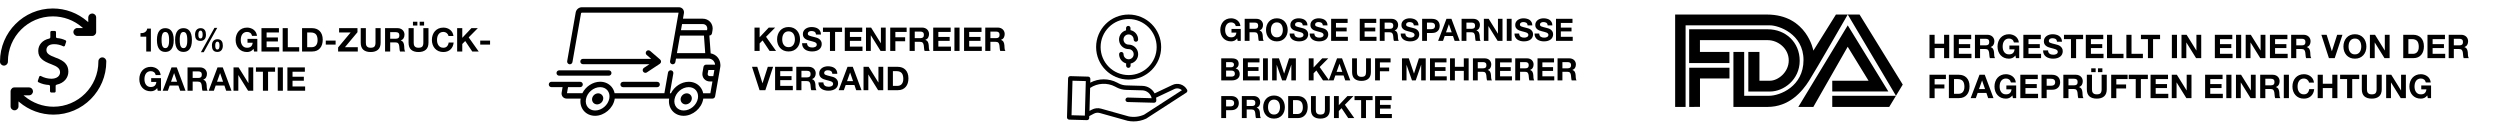 <svg xmlns="http://www.w3.org/2000/svg" fill="none" viewBox="0 0 5504 271" height="271" width="5504">
<path fill="black" d="M110.107 200.75V189.75C110.007 188.35 108.907 187.15 107.507 187.05C99.507 186.65 91.707 184.65 84.608 181.05C83.407 180.45 82.907 179.05 83.308 177.85L86.308 168.95C86.808 167.55 88.308 166.75 89.707 167.25C89.907 167.25 90.007 167.35 90.108 167.45C97.207 171.25 105.107 173.25 113.107 173.35C124.707 173.35 132.207 167.55 132.207 159.25C132.207 150.95 126.307 146.45 113.307 141.55C95.007 134.85 84.207 127.45 84.207 112.15C84.207 98.65 93.308 88.15 108.707 84.85C109.907 84.55 110.807 83.45 110.807 82.25V70.85C110.807 69.35 112.007 68.15 113.507 68.15H120.607C122.107 68.15 123.307 69.35 123.307 70.85V81.15C123.307 82.55 124.407 83.75 125.807 83.85C132.207 84.25 138.407 85.95 144.207 88.75C145.407 89.35 146.007 90.75 145.607 92.05L142.907 100.35C142.407 101.75 140.907 102.55 139.507 102.05C139.307 102.05 139.207 101.95 139.107 101.85C132.907 98.75 126.007 97.25 119.107 97.25C106.307 97.25 102.207 103.95 102.207 110.05C102.207 117.55 107.707 121.45 123.307 127.25C141.907 133.95 150.507 142.75 150.507 157.75C150.507 170.75 141.607 182.85 124.707 186.45C123.507 186.75 122.507 187.75 122.507 189.05V201.05C122.507 202.55 121.307 203.75 119.807 203.75H112.707C111.207 203.45 110.107 202.15 110.107 200.75Z"></path>
<path fill="black" d="M211.708 38.05C211.508 33.25 207.408 29.55 202.608 29.75C198.108 29.95 194.508 33.55 194.308 38.05V48.75L192.408 47.15C171.308 28.75 144.308 18.65 116.308 18.65C52.108 18.65 0.008 71.05 0.008 135.45C-0.192 140.25 3.608 144.25 8.408 144.45C13.107 144.65 17.108 140.95 17.407 136.25V135.35C17.407 80.55 61.807 36.05 116.308 36.05C139.808 36.05 162.608 44.45 180.408 59.75L182.708 61.75H170.608C165.808 61.55 161.808 65.35 161.608 70.15C161.408 74.85 165.108 78.85 169.808 79.15H203.008C207.808 79.15 211.708 75.25 211.708 70.45V38.05Z"></path>
<path fill="black" d="M26.507 194.551L26.307 194.751C26.107 194.951 25.807 195.151 25.607 195.351C25.407 195.551 25.207 195.751 25.007 196.051C24.807 196.251 24.707 196.551 24.507 196.751C24.307 196.951 24.207 197.151 24.107 197.451C24.007 197.751 23.907 197.951 23.807 198.251C23.707 198.451 23.607 198.751 23.607 199.051V199.151C23.507 199.351 23.507 199.651 23.407 199.851C23.307 200.151 23.307 200.451 23.307 200.751V233.651C23.007 238.451 26.707 242.551 31.507 242.851C36.307 243.151 40.407 239.451 40.707 234.651C40.707 234.551 40.707 234.451 40.707 234.451V223.251L42.607 224.851C63.607 242.651 90.207 252.351 117.707 252.351C181.907 252.351 234.007 199.951 234.007 135.551C234.307 130.751 230.607 126.651 225.807 126.351C221.007 126.051 216.907 129.751 216.607 134.551C216.607 134.651 216.607 134.751 216.607 134.751V135.651C216.607 190.451 172.207 234.951 117.707 234.951C94.507 234.951 72.007 226.751 54.107 211.851L51.807 209.851H64.307C69.107 209.651 72.807 205.551 72.607 200.751C72.407 196.251 68.807 192.651 64.307 192.451H31.607C31.307 192.451 30.907 192.451 30.607 192.551H30.407C30.207 192.551 30.107 192.551 29.907 192.651C29.707 192.751 29.407 192.751 29.207 192.851L28.807 192.951C28.607 193.051 28.407 193.051 28.207 193.151C28.007 193.251 27.907 193.351 27.707 193.451L27.507 193.551C27.207 193.651 26.907 193.851 26.707 194.051C26.607 194.151 26.607 194.151 26.507 194.151V194.551Z"></path>
<path fill="black" d="M332.203 113.397H321.979V80.709H309.307V73.005C311.083 73.053 312.787 72.933 314.419 72.645C316.099 72.309 317.587 71.757 318.883 70.989C320.227 70.173 321.355 69.117 322.267 67.821C323.179 66.525 323.779 64.917 324.067 62.997H332.203V113.397ZM355.723 87.981C355.723 89.421 355.771 91.173 355.867 93.237C355.963 95.253 356.251 97.221 356.731 99.141C357.259 101.013 358.075 102.621 359.179 103.965C360.283 105.309 361.867 105.981 363.931 105.981C366.043 105.981 367.651 105.309 368.755 103.965C369.907 102.621 370.723 101.013 371.203 99.141C371.731 97.221 372.043 95.253 372.139 93.237C372.235 91.173 372.283 89.421 372.283 87.981C372.283 87.117 372.259 86.085 372.211 84.885C372.211 83.637 372.115 82.365 371.923 81.069C371.779 79.773 371.539 78.501 371.203 77.253C370.915 75.957 370.459 74.805 369.835 73.797C369.211 72.789 368.419 71.973 367.459 71.349C366.499 70.725 365.323 70.413 363.931 70.413C362.539 70.413 361.363 70.725 360.403 71.349C359.491 71.973 358.723 72.789 358.099 73.797C357.523 74.805 357.067 75.957 356.731 77.253C356.395 78.501 356.155 79.773 356.011 81.069C355.867 82.365 355.771 83.637 355.723 84.885C355.723 86.085 355.723 87.117 355.723 87.981ZM345.499 87.981C345.499 83.085 345.979 78.981 346.939 75.669C347.947 72.309 349.291 69.621 350.971 67.605C352.651 65.589 354.595 64.149 356.803 63.285C359.059 62.421 361.435 61.989 363.931 61.989C366.475 61.989 368.851 62.421 371.059 63.285C373.315 64.149 375.283 65.589 376.963 67.605C378.691 69.621 380.035 72.309 380.995 75.669C382.003 78.981 382.507 83.085 382.507 87.981C382.507 93.021 382.003 97.245 380.995 100.653C380.035 104.013 378.691 106.701 376.963 108.717C375.283 110.733 373.315 112.173 371.059 113.037C368.851 113.901 366.475 114.333 363.931 114.333C361.435 114.333 359.059 113.901 356.803 113.037C354.595 112.173 352.651 110.733 350.971 108.717C349.291 106.701 347.947 104.013 346.939 100.653C345.979 97.245 345.499 93.021 345.499 87.981ZM395.731 87.981C395.731 89.421 395.779 91.173 395.875 93.237C395.971 95.253 396.259 97.221 396.739 99.141C397.267 101.013 398.083 102.621 399.187 103.965C400.291 105.309 401.875 105.981 403.939 105.981C406.051 105.981 407.659 105.309 408.763 103.965C409.915 102.621 410.731 101.013 411.211 99.141C411.739 97.221 412.051 95.253 412.147 93.237C412.243 91.173 412.291 89.421 412.291 87.981C412.291 87.117 412.267 86.085 412.219 84.885C412.219 83.637 412.123 82.365 411.931 81.069C411.787 79.773 411.547 78.501 411.211 77.253C410.923 75.957 410.467 74.805 409.843 73.797C409.219 72.789 408.427 71.973 407.467 71.349C406.507 70.725 405.331 70.413 403.939 70.413C402.547 70.413 401.371 70.725 400.411 71.349C399.499 71.973 398.731 72.789 398.107 73.797C397.531 74.805 397.075 75.957 396.739 77.253C396.403 78.501 396.163 79.773 396.019 81.069C395.875 82.365 395.779 83.637 395.731 84.885C395.731 86.085 395.731 87.117 395.731 87.981ZM385.507 87.981C385.507 83.085 385.987 78.981 386.947 75.669C387.955 72.309 389.299 69.621 390.979 67.605C392.659 65.589 394.603 64.149 396.811 63.285C399.067 62.421 401.443 61.989 403.939 61.989C406.483 61.989 408.859 62.421 411.067 63.285C413.323 64.149 415.291 65.589 416.971 67.605C418.699 69.621 420.043 72.309 421.003 75.669C422.011 78.981 422.515 83.085 422.515 87.981C422.515 93.021 422.011 97.245 421.003 100.653C420.043 104.013 418.699 106.701 416.971 108.717C415.291 110.733 413.323 112.173 411.067 113.037C408.859 113.901 406.483 114.333 403.939 114.333C401.443 114.333 399.067 113.901 396.811 113.037C394.603 112.173 392.659 110.733 390.979 108.717C389.299 106.701 387.955 104.013 386.947 100.653C385.987 97.245 385.507 93.021 385.507 87.981ZM473.899 100.293C473.899 101.061 473.923 101.949 473.971 102.957C474.019 103.965 474.187 104.925 474.475 105.837C474.763 106.701 475.219 107.445 475.843 108.069C476.467 108.693 477.355 109.005 478.507 109.005C479.611 109.005 480.475 108.693 481.099 108.069C481.771 107.445 482.251 106.701 482.539 105.837C482.875 104.925 483.067 103.989 483.115 103.029C483.211 102.021 483.259 101.133 483.259 100.365C483.259 99.645 483.211 98.805 483.115 97.845C483.067 96.837 482.899 95.901 482.611 95.037C482.323 94.125 481.867 93.357 481.243 92.733C480.667 92.061 479.851 91.725 478.795 91.725C477.643 91.725 476.731 92.013 476.059 92.589C475.435 93.165 474.955 93.885 474.619 94.749C474.283 95.613 474.067 96.549 473.971 97.557C473.923 98.565 473.899 99.477 473.899 100.293ZM466.555 100.221C466.555 98.253 466.795 96.429 467.275 94.749C467.755 93.069 468.499 91.605 469.507 90.357C470.515 89.109 471.787 88.125 473.323 87.405C474.859 86.685 476.683 86.325 478.795 86.325C481.051 86.325 482.923 86.709 484.411 87.477C485.899 88.197 487.099 89.205 488.011 90.501C488.971 91.749 489.643 93.237 490.027 94.965C490.411 96.693 490.603 98.541 490.603 100.509C490.603 102.477 490.363 104.301 489.883 105.981C489.403 107.661 488.659 109.125 487.651 110.373C486.691 111.621 485.443 112.605 483.907 113.325C482.371 113.997 480.547 114.333 478.435 114.333C476.227 114.333 474.355 113.973 472.819 113.253C471.331 112.533 470.107 111.549 469.147 110.301C468.235 109.005 467.563 107.493 467.131 105.765C466.747 104.037 466.555 102.189 466.555 100.221ZM472.099 61.413H478.219L448.555 114.909H442.291L472.099 61.413ZM436.747 76.389C436.747 77.157 436.771 78.021 436.819 78.981C436.867 79.941 437.035 80.853 437.323 81.717C437.611 82.533 438.067 83.229 438.691 83.805C439.315 84.381 440.203 84.669 441.355 84.669C442.459 84.669 443.323 84.381 443.947 83.805C444.619 83.229 445.099 82.533 445.387 81.717C445.723 80.853 445.915 79.965 445.963 79.053C446.059 78.093 446.107 77.229 446.107 76.461C446.107 75.741 446.059 74.877 445.963 73.869C445.915 72.813 445.747 71.805 445.459 70.845C445.171 69.885 444.715 69.069 444.091 68.397C443.515 67.725 442.699 67.389 441.643 67.389C440.491 67.389 439.579 67.701 438.907 68.325C438.283 68.949 437.803 69.717 437.467 70.629C437.131 71.541 436.915 72.525 436.819 73.581C436.771 74.637 436.747 75.573 436.747 76.389ZM429.403 76.245C429.403 74.277 429.643 72.429 430.123 70.701C430.603 68.973 431.347 67.461 432.355 66.165C433.363 64.869 434.635 63.861 436.171 63.141C437.707 62.373 439.531 61.989 441.643 61.989C443.899 61.989 445.771 62.373 447.259 63.141C448.747 63.909 449.947 64.965 450.859 66.309C451.819 67.605 452.491 69.141 452.875 70.917C453.259 72.693 453.451 74.565 453.451 76.533C453.451 78.501 453.211 80.325 452.731 82.005C452.251 83.637 451.507 85.053 450.499 86.253C449.539 87.453 448.291 88.389 446.755 89.061C445.219 89.733 443.395 90.069 441.283 90.069C439.075 90.069 437.203 89.733 435.667 89.061C434.179 88.341 432.955 87.381 431.995 86.181C431.083 84.933 430.411 83.469 429.979 81.789C429.595 80.061 429.403 78.213 429.403 76.245ZM558.162 107.565C556.146 110.157 553.914 111.981 551.466 113.037C549.018 114.045 546.546 114.549 544.05 114.549C540.114 114.549 536.562 113.877 533.394 112.533C530.274 111.141 527.634 109.245 525.474 106.845C523.314 104.445 521.658 101.637 520.506 98.421C519.354 95.157 518.778 91.653 518.778 87.909C518.778 84.069 519.354 80.517 520.506 77.253C521.658 73.941 523.314 71.061 525.474 68.613C527.634 66.165 530.274 64.245 533.394 62.853C536.562 61.461 540.114 60.765 544.05 60.765C546.69 60.765 549.234 61.173 551.682 61.989C554.178 62.757 556.41 63.909 558.378 65.445C560.394 66.981 562.05 68.877 563.346 71.133C564.642 73.389 565.434 75.981 565.722 78.909H554.922C554.25 76.029 552.954 73.869 551.034 72.429C549.114 70.989 546.786 70.269 544.05 70.269C541.506 70.269 539.346 70.773 537.57 71.781C535.794 72.741 534.354 74.061 533.25 75.741C532.146 77.373 531.33 79.245 530.802 81.357C530.322 83.469 530.082 85.653 530.082 87.909C530.082 90.069 530.322 92.181 530.802 94.245C531.33 96.261 532.146 98.085 533.25 99.717C534.354 101.349 535.794 102.669 537.57 103.677C539.346 104.637 541.506 105.117 544.05 105.117C547.794 105.117 550.674 104.181 552.69 102.309C554.754 100.389 555.954 97.629 556.29 94.029H544.914V85.605H566.514V113.397H559.314L558.162 107.565ZM575.643 61.989H614.091V71.493H586.947V82.509H611.859V91.293H586.947V103.893H614.667V113.397H575.643V61.989ZM622.33 61.989H633.634V103.893H658.69V113.397H622.33V61.989ZM676.314 103.893H686.394C688.026 103.893 689.61 103.629 691.146 103.101C692.682 102.573 694.05 101.709 695.25 100.509C696.45 99.261 697.41 97.653 698.13 95.685C698.85 93.717 699.21 91.317 699.21 88.485C699.21 85.893 698.946 83.565 698.418 81.501C697.938 79.389 697.122 77.589 695.97 76.101C694.818 74.613 693.282 73.485 691.362 72.717C689.49 71.901 687.162 71.493 684.378 71.493H676.314V103.893ZM665.01 61.989H687.186C690.498 61.989 693.57 62.517 696.402 63.573C699.282 64.629 701.754 66.213 703.818 68.325C705.93 70.437 707.562 73.077 708.714 76.245C709.914 79.413 710.514 83.133 710.514 87.405C710.514 91.149 710.034 94.605 709.074 97.773C708.114 100.941 706.65 103.677 704.682 105.981C702.762 108.285 700.338 110.109 697.41 111.453C694.53 112.749 691.122 113.397 687.186 113.397H665.01V61.989ZM717.225 89.349H738.897V98.133H717.225V89.349ZM744.385 104.469L771.961 71.493H746.545V61.989H787.009V70.917L759.433 103.893H787.729V113.397H744.385V104.469ZM838.017 93.957C838.017 100.917 836.073 106.101 832.185 109.509C828.297 112.869 822.921 114.549 816.057 114.549C809.097 114.549 803.697 112.869 799.857 109.509C796.065 106.149 794.169 100.965 794.169 93.957V61.989H805.473V93.957C805.473 95.349 805.593 96.717 805.833 98.061C806.073 99.405 806.577 100.605 807.345 101.661C808.113 102.669 809.169 103.509 810.513 104.181C811.905 104.805 813.753 105.117 816.057 105.117C820.089 105.117 822.873 104.229 824.409 102.453C825.945 100.629 826.713 97.797 826.713 93.957V61.989H838.017V93.957ZM859.056 85.245H871.44C874.032 85.245 875.976 84.669 877.272 83.517C878.568 82.365 879.216 80.493 879.216 77.901C879.216 75.405 878.568 73.605 877.272 72.501C875.976 71.349 874.032 70.773 871.44 70.773H859.056V85.245ZM847.752 61.989H875.472C877.776 61.989 879.84 62.373 881.664 63.141C883.536 63.861 885.12 64.869 886.416 66.165C887.76 67.461 888.768 68.973 889.44 70.701C890.16 72.381 890.52 74.205 890.52 76.173C890.52 79.197 889.872 81.813 888.576 84.021C887.328 86.229 885.264 87.909 882.384 89.061V89.205C883.776 89.589 884.928 90.189 885.84 91.005C886.752 91.773 887.496 92.709 888.072 93.813C888.648 94.869 889.056 96.045 889.296 97.341C889.584 98.637 889.776 99.933 889.872 101.229C889.92 102.045 889.968 103.005 890.016 104.109C890.064 105.213 890.136 106.341 890.232 107.493C890.376 108.645 890.568 109.749 890.808 110.805C891.096 111.813 891.504 112.677 892.032 113.397H880.728C880.104 111.765 879.72 109.821 879.576 107.565C879.432 105.309 879.216 103.149 878.928 101.085C878.544 98.397 877.728 96.429 876.48 95.181C875.232 93.933 873.192 93.309 870.36 93.309H859.056V113.397H847.752V61.989ZM909.145 47.805H918.865V56.229H909.145V47.805ZM923.977 47.805H933.697V56.229H923.977V47.805ZM943.345 93.957C943.345 100.917 941.401 106.101 937.513 109.509C933.625 112.869 928.249 114.549 921.385 114.549C914.425 114.549 909.025 112.869 905.185 109.509C901.393 106.149 899.497 100.965 899.497 93.957V61.989H910.801V93.957C910.801 95.349 910.921 96.717 911.161 98.061C911.401 99.405 911.905 100.605 912.673 101.661C913.441 102.669 914.497 103.509 915.841 104.181C917.233 104.805 919.081 105.117 921.385 105.117C925.417 105.117 928.201 104.229 929.737 102.453C931.273 100.629 932.041 97.797 932.041 93.957V61.989H943.345V93.957ZM987.352 79.269C987.16 77.973 986.728 76.797 986.056 75.741C985.384 74.637 984.544 73.677 983.536 72.861C982.528 72.045 981.376 71.421 980.08 70.989C978.832 70.509 977.512 70.269 976.12 70.269C973.576 70.269 971.416 70.773 969.64 71.781C967.864 72.741 966.424 74.061 965.32 75.741C964.216 77.373 963.4 79.245 962.872 81.357C962.392 83.469 962.152 85.653 962.152 87.909C962.152 90.069 962.392 92.181 962.872 94.245C963.4 96.261 964.216 98.085 965.32 99.717C966.424 101.349 967.864 102.669 969.64 103.677C971.416 104.637 973.576 105.117 976.12 105.117C979.576 105.117 982.264 104.061 984.184 101.949C986.152 99.837 987.352 97.053 987.784 93.597H998.728C998.44 96.813 997.696 99.717 996.496 102.309C995.296 104.901 993.712 107.109 991.744 108.933C989.776 110.757 987.472 112.149 984.832 113.109C982.192 114.069 979.288 114.549 976.12 114.549C972.184 114.549 968.632 113.877 965.464 112.533C962.344 111.141 959.704 109.245 957.544 106.845C955.384 104.445 953.728 101.637 952.576 98.421C951.424 95.157 950.848 91.653 950.848 87.909C950.848 84.069 951.424 80.517 952.576 77.253C953.728 73.941 955.384 71.061 957.544 68.613C959.704 66.165 962.344 64.245 965.464 62.853C968.632 61.461 972.184 60.765 976.12 60.765C978.952 60.765 981.616 61.173 984.112 61.989C986.656 62.805 988.912 64.005 990.88 65.589C992.896 67.125 994.552 69.045 995.848 71.349C997.144 73.653 997.96 76.293 998.296 79.269H987.352ZM1006.45 61.989H1017.75V83.301L1037.84 61.989H1051.95L1031.86 82.293L1053.9 113.397H1039.71L1024.23 90.285L1017.75 96.837V113.397H1006.45V61.989ZM1057.26 89.349H1078.93V98.133H1057.26V89.349Z"></path>
<path fill="black" d="M346.099 193.965C344.083 196.557 341.851 198.381 339.403 199.437C336.955 200.445 334.483 200.949 331.987 200.949C328.051 200.949 324.499 200.277 321.331 198.933C318.211 197.541 315.571 195.645 313.411 193.245C311.251 190.845 309.595 188.037 308.443 184.821C307.291 181.557 306.715 178.053 306.715 174.309C306.715 170.469 307.291 166.917 308.443 163.653C309.595 160.341 311.251 157.461 313.411 155.013C315.571 152.565 318.211 150.645 321.331 149.253C324.499 147.861 328.051 147.165 331.987 147.165C334.627 147.165 337.171 147.573 339.619 148.389C342.115 149.157 344.347 150.309 346.315 151.845C348.331 153.381 349.987 155.277 351.283 157.533C352.579 159.789 353.371 162.381 353.659 165.309H342.859C342.187 162.429 340.891 160.269 338.971 158.829C337.051 157.389 334.723 156.669 331.987 156.669C329.443 156.669 327.283 157.173 325.507 158.181C323.731 159.141 322.291 160.461 321.187 162.141C320.083 163.773 319.267 165.645 318.739 167.757C318.259 169.869 318.019 172.053 318.019 174.309C318.019 176.469 318.259 178.581 318.739 180.645C319.267 182.661 320.083 184.485 321.187 186.117C322.291 187.749 323.731 189.069 325.507 190.077C327.283 191.037 329.443 191.517 331.987 191.517C335.731 191.517 338.611 190.581 340.627 188.709C342.691 186.789 343.891 184.029 344.227 180.429H332.851V172.005H354.451V199.797H347.251L346.099 193.965ZM376.54 179.925H389.86L383.38 161.061H383.236L376.54 179.925ZM377.62 148.389H389.212L408.436 199.797H396.7L392.812 188.349H373.588L369.556 199.797H358.18L377.62 148.389ZM424.173 171.645H436.557C439.149 171.645 441.093 171.069 442.389 169.917C443.685 168.765 444.333 166.893 444.333 164.301C444.333 161.805 443.685 160.005 442.389 158.901C441.093 157.749 439.149 157.173 436.557 157.173H424.173V171.645ZM412.869 148.389H440.589C442.893 148.389 444.957 148.773 446.781 149.541C448.653 150.261 450.237 151.269 451.533 152.565C452.877 153.861 453.885 155.373 454.557 157.101C455.277 158.781 455.637 160.605 455.637 162.573C455.637 165.597 454.989 168.213 453.693 170.421C452.445 172.629 450.381 174.309 447.501 175.461V175.605C448.893 175.989 450.045 176.589 450.957 177.405C451.869 178.173 452.613 179.109 453.189 180.213C453.765 181.269 454.173 182.445 454.413 183.741C454.701 185.037 454.893 186.333 454.989 187.629C455.037 188.445 455.085 189.405 455.133 190.509C455.181 191.613 455.253 192.741 455.349 193.893C455.493 195.045 455.685 196.149 455.925 197.205C456.213 198.213 456.621 199.077 457.149 199.797H445.845C445.221 198.165 444.837 196.221 444.693 193.965C444.549 191.709 444.333 189.549 444.045 187.485C443.661 184.797 442.845 182.829 441.597 181.581C440.349 180.333 438.309 179.709 435.477 179.709H424.173V199.797H412.869V148.389ZM477.79 179.925H491.11L484.63 161.061H484.486L477.79 179.925ZM478.87 148.389H490.462L509.686 199.797H497.95L494.062 188.349H474.838L470.806 199.797H459.43L478.87 148.389ZM514.119 148.389H525.351L546.807 182.877H546.951V148.389H557.535V199.797H546.231L524.847 165.381H524.703V199.797H514.119V148.389ZM578.863 157.893H563.455V148.389H605.575V157.893H590.167V199.797H578.863V157.893ZM611.502 148.389H622.806V199.797H611.502V148.389ZM632.737 148.389H671.185V157.893H644.041V168.909H668.953V177.693H644.041V190.293H671.761V199.797H632.737V148.389Z"></path>
<path fill="black" d="M1580.01 126.35C1576.11 121.65 1570.61 118.55 1564.61 117.45L1561.71 78.25C1564.61 78.25 1567.01 76.15 1567.51 73.35L1568.61 67.05C1569.91 60.55 1568.21 53.85 1564.01 48.75C1559.81 43.85 1553.61 41.05 1547.11 41.15H1503.61L1505.71 29.15C1506.31 25.85 1505.41 22.45 1503.31 19.85C1501.21 17.35 1498.01 15.95 1494.71 15.95H1280.81C1274.31 16.15 1268.81 20.75 1267.51 27.15L1248.71 134.55C1248.21 137.75 1250.31 140.85 1253.51 141.45C1253.81 141.55 1254.21 141.55 1254.51 141.55C1257.41 141.55 1259.81 139.45 1260.31 136.65L1279.21 29.35C1279.41 28.65 1280.01 28.05 1280.81 27.95H1493.91L1475.21 134.55C1474.61 137.75 1476.81 140.85 1480.01 141.45C1483.21 142.05 1486.31 139.85 1486.91 136.65L1488.31 128.95H1559.11C1563.61 128.75 1568.01 130.65 1571.01 134.05C1572.91 136.45 1574.11 139.35 1574.31 142.35H1554.61C1551.71 142.35 1549.31 144.45 1548.81 147.25L1546.61 159.85C1545.71 164.75 1546.91 169.75 1550.11 173.65C1553.31 177.35 1558.01 179.45 1562.91 179.35H1568.51L1563.91 205.35H1548.11C1547.11 200.15 1544.81 195.35 1541.41 191.25C1535.31 184.05 1526.41 180.05 1516.31 180.05C1500.11 180.05 1484.41 190.65 1477.11 205.35H1474.71L1482.41 161.75C1483.01 158.55 1480.81 155.45 1477.61 154.85C1474.41 154.25 1471.31 156.45 1470.71 159.65L1462.71 205.25H1353.11C1352.11 200.05 1349.81 195.25 1346.41 191.15C1340.31 183.95 1331.41 179.95 1321.31 179.95C1305.11 179.95 1289.41 190.55 1282.11 205.25H1248.21L1250.61 191.85H1277.21C1280.51 191.85 1283.11 189.25 1283.11 185.95C1283.11 182.65 1280.51 180.05 1277.21 180.05H1214.11C1210.81 180.05 1208.21 182.65 1208.21 185.95C1208.21 189.25 1210.81 191.85 1214.11 191.85H1238.61L1236.51 203.85C1235.91 207.15 1236.81 210.55 1238.91 213.15C1241.01 215.65 1244.21 217.05 1247.51 217.05H1278.31C1276.71 227.05 1279.11 236.55 1285.11 243.75C1291.11 250.95 1300.11 254.95 1310.21 254.95C1330.31 254.95 1349.61 238.55 1353.21 218.45C1353.31 217.95 1353.31 217.55 1353.41 217.05H1473.21C1471.61 227.05 1474.01 236.55 1480.01 243.75C1486.01 250.95 1495.01 254.95 1505.11 254.95C1525.21 254.95 1544.51 238.55 1548.11 218.45C1548.21 217.95 1548.21 217.55 1548.31 217.05H1568.61C1571.51 217.05 1573.91 214.95 1574.41 212.15L1585.51 149.05C1587.21 141.05 1585.21 132.75 1580.01 126.35ZM1490.31 117.05L1497.11 78.35H1549.81L1552.61 117.05H1490.31ZM1556.91 65.05L1556.61 66.45H1499.21L1501.61 53.05H1547.11C1550.11 52.95 1552.91 54.15 1554.91 56.35C1556.81 58.85 1557.61 62.05 1556.91 65.05ZM1341.51 216.55C1338.91 231.25 1324.91 243.25 1310.21 243.25C1303.61 243.25 1298.01 240.75 1294.21 236.25C1290.41 231.75 1288.81 225.35 1290.01 218.55C1292.61 203.85 1306.61 191.85 1321.31 191.85C1327.91 191.85 1333.51 194.35 1337.31 198.85C1341.21 203.55 1342.71 209.85 1341.51 216.55ZM1536.51 216.55C1533.91 231.25 1519.91 243.25 1505.21 243.25C1498.61 243.25 1493.01 240.75 1489.21 236.25C1485.41 231.75 1483.81 225.35 1485.01 218.55C1487.61 203.85 1501.61 191.85 1516.31 191.85C1522.91 191.85 1528.51 194.35 1532.31 198.85C1536.21 203.55 1537.61 209.85 1536.51 216.55ZM1570.41 167.55H1562.71C1561.31 167.65 1559.91 167.05 1559.01 166.05C1558.11 164.85 1557.71 163.35 1558.11 161.85L1559.51 154.15H1572.71L1570.41 167.55Z"></path>
<path fill="black" d="M1325.51 209.35C1323.41 206.85 1320.21 205.45 1316.91 205.45C1310.41 205.65 1304.91 210.25 1303.61 216.65C1303.01 219.95 1303.91 223.35 1306.01 225.95C1308.11 228.45 1311.31 229.85 1314.61 229.85C1321.11 229.65 1326.61 225.05 1327.91 218.65C1328.61 215.35 1327.71 211.95 1325.51 209.35Z"></path>
<path fill="black" d="M1520.51 209.35C1518.41 206.85 1515.21 205.45 1511.91 205.45C1505.41 205.65 1499.91 210.25 1498.61 216.65C1498.01 219.95 1498.91 223.35 1501.01 225.95C1503.11 228.45 1506.31 229.85 1509.61 229.85C1516.11 229.65 1521.61 225.05 1522.91 218.65C1523.61 215.35 1522.71 211.95 1520.51 209.35Z"></path>
<path fill="black" d="M1446.81 180.15H1371.81C1368.51 180.15 1365.91 182.75 1365.91 186.05C1365.91 189.35 1368.51 191.95 1371.81 191.95H1446.81C1450.01 191.95 1452.71 189.35 1452.71 186.15V186.05C1452.81 182.85 1450.21 180.25 1447.01 180.15C1447.01 180.15 1446.91 180.15 1446.81 180.15Z"></path>
<path fill="black" d="M1340.31 154.85H1231.11C1227.81 154.85 1225.21 157.45 1225.21 160.75C1225.21 164.05 1227.81 166.65 1231.11 166.65H1340.31C1343.51 166.65 1346.21 164.05 1346.21 160.85V160.75C1346.21 157.55 1343.61 154.85 1340.31 154.85Z"></path>
<path fill="black" d="M1453.31 131.05L1431.41 112.15C1428.91 110.05 1425.21 110.25 1423.11 112.75C1421.01 115.25 1421.21 118.95 1423.71 121.05L1433.61 129.55H1283.51C1280.21 129.55 1277.61 132.15 1277.61 135.45C1277.61 138.75 1280.21 141.35 1283.51 141.35H1429.81L1417.61 149.45C1414.91 151.25 1414.11 154.95 1415.91 157.65C1417.01 159.25 1418.81 160.25 1420.81 160.35C1422.01 160.35 1423.11 160.05 1424.11 159.35L1452.71 140.45C1454.21 139.45 1455.21 137.75 1455.31 135.85C1455.51 134.05 1454.71 132.25 1453.31 131.05Z"></path>
<path fill="black" d="M1661.09 60.728H1672.4V82.04L1692.49 60.728H1706.6L1686.51 81.032L1708.54 112.136H1694.36L1678.88 89.024L1672.4 95.576V112.136H1661.09V60.728ZM1722.13 86.648C1722.13 88.808 1722.37 90.92 1722.85 92.984C1723.37 95 1724.19 96.824 1725.29 98.456C1726.4 100.088 1727.84 101.408 1729.61 102.416C1731.39 103.376 1733.55 103.856 1736.09 103.856C1738.64 103.856 1740.8 103.376 1742.57 102.416C1744.35 101.408 1745.79 100.088 1746.89 98.456C1748 96.824 1748.79 95 1749.27 92.984C1749.8 90.92 1750.06 88.808 1750.06 86.648C1750.06 84.392 1749.8 82.208 1749.27 80.096C1748.79 77.984 1748 76.112 1746.89 74.48C1745.79 72.8 1744.35 71.48 1742.57 70.52C1740.8 69.512 1738.64 69.008 1736.09 69.008C1733.55 69.008 1731.39 69.512 1729.61 70.52C1727.84 71.48 1726.4 72.8 1725.29 74.48C1724.19 76.112 1723.37 77.984 1722.85 80.096C1722.37 82.208 1722.13 84.392 1722.13 86.648ZM1710.82 86.648C1710.82 82.808 1711.4 79.256 1712.55 75.992C1713.7 72.68 1715.36 69.8 1717.52 67.352C1719.68 64.904 1722.32 62.984 1725.44 61.592C1728.61 60.2 1732.16 59.504 1736.09 59.504C1740.08 59.504 1743.63 60.2 1746.75 61.592C1749.87 62.984 1752.51 64.904 1754.67 67.352C1756.83 69.8 1758.49 72.68 1759.64 75.992C1760.79 79.256 1761.37 82.808 1761.37 86.648C1761.37 90.392 1760.79 93.896 1759.64 97.16C1758.49 100.376 1756.83 103.184 1754.67 105.584C1752.51 107.984 1749.87 109.88 1746.75 111.272C1743.63 112.616 1740.08 113.288 1736.09 113.288C1732.16 113.288 1728.61 112.616 1725.44 111.272C1722.32 109.88 1719.68 107.984 1717.52 105.584C1715.36 103.184 1713.7 100.376 1712.55 97.16C1711.4 93.896 1710.82 90.392 1710.82 86.648ZM1776.8 95.072C1776.8 96.8 1777.11 98.264 1777.73 99.464C1778.36 100.664 1779.17 101.648 1780.18 102.416C1781.24 103.136 1782.46 103.688 1783.85 104.072C1785.25 104.408 1786.69 104.576 1788.17 104.576C1789.18 104.576 1790.26 104.504 1791.41 104.36C1792.57 104.168 1793.65 103.832 1794.65 103.352C1795.66 102.872 1796.5 102.224 1797.17 101.408C1797.85 100.544 1798.18 99.464 1798.18 98.168C1798.18 96.776 1797.73 95.648 1796.81 94.784C1795.95 93.92 1794.8 93.2 1793.36 92.624C1791.92 92.048 1790.29 91.544 1788.46 91.112C1786.64 90.68 1784.79 90.2 1782.92 89.672C1781 89.192 1779.13 88.616 1777.3 87.944C1775.48 87.224 1773.85 86.312 1772.41 85.208C1770.97 84.104 1769.79 82.736 1768.88 81.104C1768.01 79.424 1767.58 77.408 1767.58 75.056C1767.58 72.416 1768.13 70.136 1769.24 68.216C1770.39 66.248 1771.88 64.616 1773.7 63.32C1775.53 62.024 1777.59 61.064 1779.89 60.44C1782.2 59.816 1784.5 59.504 1786.81 59.504C1789.49 59.504 1792.06 59.816 1794.51 60.44C1797.01 61.016 1799.21 61.976 1801.13 63.32C1803.05 64.664 1804.57 66.392 1805.67 68.504C1806.82 70.568 1807.4 73.088 1807.4 76.064H1796.45C1796.36 74.528 1796.02 73.256 1795.45 72.248C1794.92 71.24 1794.2 70.448 1793.29 69.872C1792.37 69.296 1791.32 68.888 1790.12 68.648C1788.97 68.408 1787.69 68.288 1786.3 68.288C1785.39 68.288 1784.48 68.384 1783.57 68.576C1782.65 68.768 1781.81 69.104 1781.05 69.584C1780.33 70.064 1779.73 70.664 1779.25 71.384C1778.77 72.104 1778.53 73.016 1778.53 74.12C1778.53 75.128 1778.72 75.944 1779.1 76.568C1779.49 77.192 1780.23 77.768 1781.33 78.296C1782.49 78.824 1784.05 79.352 1786.01 79.88C1788.03 80.408 1790.65 81.08 1793.86 81.896C1794.82 82.088 1796.14 82.448 1797.82 82.976C1799.55 83.456 1801.25 84.248 1802.93 85.352C1804.61 86.456 1806.05 87.944 1807.25 89.816C1808.5 91.64 1809.13 93.992 1809.13 96.872C1809.13 99.224 1808.67 101.408 1807.76 103.424C1806.85 105.44 1805.48 107.192 1803.65 108.68C1801.88 110.12 1799.65 111.248 1796.96 112.064C1794.32 112.88 1791.25 113.288 1787.74 113.288C1784.91 113.288 1782.15 112.928 1779.46 112.208C1776.82 111.536 1774.47 110.456 1772.41 108.968C1770.39 107.48 1768.78 105.584 1767.58 103.28C1766.38 100.976 1765.81 98.24 1765.85 95.072H1776.8ZM1827.23 70.232H1811.82V60.728H1853.94V70.232H1838.53V112.136H1827.23V70.232ZM1859.87 60.728H1898.32V70.232H1871.17V81.248H1896.08V90.032H1871.17V102.632H1898.89V112.136H1859.87V60.728ZM1906.55 60.728H1917.79L1939.24 95.216H1939.39V60.728H1949.97V112.136H1938.67L1917.28 77.72H1917.14V112.136H1906.55V60.728ZM1959.92 60.728H1996.07V70.232H1971.23V82.112H1992.75V90.896H1971.23V112.136H1959.92V60.728ZM2013.91 83.984H2026.29C2028.88 83.984 2030.83 83.408 2032.12 82.256C2033.42 81.104 2034.07 79.232 2034.07 76.64C2034.07 74.144 2033.42 72.344 2032.12 71.24C2030.83 70.088 2028.88 69.512 2026.29 69.512H2013.91V83.984ZM2002.6 60.728H2030.32C2032.63 60.728 2034.69 61.112 2036.51 61.88C2038.39 62.6 2039.97 63.608 2041.27 64.904C2042.61 66.2 2043.62 67.712 2044.29 69.44C2045.01 71.12 2045.37 72.944 2045.37 74.912C2045.37 77.936 2044.72 80.552 2043.43 82.76C2042.18 84.968 2040.11 86.648 2037.23 87.8V87.944C2038.63 88.328 2039.78 88.928 2040.69 89.744C2041.6 90.512 2042.35 91.448 2042.92 92.552C2043.5 93.608 2043.91 94.784 2044.15 96.08C2044.43 97.376 2044.63 98.672 2044.72 99.968C2044.77 100.784 2044.82 101.744 2044.87 102.848C2044.91 103.952 2044.99 105.08 2045.08 106.232C2045.23 107.384 2045.42 108.488 2045.66 109.544C2045.95 110.552 2046.35 111.416 2046.88 112.136H2035.58C2034.95 110.504 2034.57 108.56 2034.43 106.304C2034.28 104.048 2034.07 101.888 2033.78 99.824C2033.39 97.136 2032.58 95.168 2031.33 93.92C2030.08 92.672 2028.04 92.048 2025.21 92.048H2013.91V112.136H2002.6V60.728ZM2054.56 60.728H2093.01V70.232H2065.87V81.248H2090.78V90.032H2065.87V102.632H2093.59V112.136H2054.56V60.728ZM2101.25 60.728H2112.55V112.136H2101.25V60.728ZM2122.48 60.728H2160.93V70.232H2133.79V81.248H2158.7V90.032H2133.79V102.632H2161.51V112.136H2122.48V60.728ZM2180.48 83.984H2192.86C2195.45 83.984 2197.4 83.408 2198.69 82.256C2199.99 81.104 2200.64 79.232 2200.64 76.64C2200.64 74.144 2199.99 72.344 2198.69 71.24C2197.4 70.088 2195.45 69.512 2192.86 69.512H2180.48V83.984ZM2169.17 60.728H2196.89C2199.2 60.728 2201.26 61.112 2203.08 61.88C2204.96 62.6 2206.54 63.608 2207.84 64.904C2209.18 66.2 2210.19 67.712 2210.86 69.44C2211.58 71.12 2211.94 72.944 2211.94 74.912C2211.94 77.936 2211.29 80.552 2210 82.76C2208.75 84.968 2206.68 86.648 2203.8 87.8V87.944C2205.2 88.328 2206.35 88.928 2207.26 89.744C2208.17 90.512 2208.92 91.448 2209.49 92.552C2210.07 93.608 2210.48 94.784 2210.72 96.08C2211 97.376 2211.2 98.672 2211.29 99.968C2211.34 100.784 2211.39 101.744 2211.44 102.848C2211.48 103.952 2211.56 105.08 2211.65 106.232C2211.8 107.384 2211.99 108.488 2212.23 109.544C2212.52 110.552 2212.92 111.416 2213.45 112.136H2202.15C2201.52 110.504 2201.14 108.56 2201 106.304C2200.85 104.048 2200.64 101.888 2200.35 99.824C2199.96 97.136 2199.15 95.168 2197.9 93.92C2196.65 92.672 2194.61 92.048 2191.78 92.048H2180.48V112.136H2169.17V60.728Z"></path>
<path fill="black" d="M1685 198.536H1672.25L1655.62 147.128H1667.21L1678.66 183.272H1678.81L1690.4 147.128H1702.06L1685 198.536ZM1706.45 147.128H1744.89V156.632H1717.75V167.648H1742.66V176.432H1717.75V189.032H1745.47V198.536H1706.45V147.128ZM1764.44 170.384H1776.82C1779.41 170.384 1781.36 169.808 1782.65 168.656C1783.95 167.504 1784.6 165.632 1784.6 163.04C1784.6 160.544 1783.95 158.744 1782.65 157.64C1781.36 156.488 1779.41 155.912 1776.82 155.912H1764.44V170.384ZM1753.13 147.128H1780.85C1783.16 147.128 1785.22 147.512 1787.05 148.28C1788.92 149 1790.5 150.008 1791.8 151.304C1793.14 152.6 1794.15 154.112 1794.82 155.84C1795.54 157.52 1795.9 159.344 1795.9 161.312C1795.9 164.336 1795.25 166.952 1793.96 169.16C1792.71 171.368 1790.65 173.048 1787.77 174.2V174.344C1789.16 174.728 1790.31 175.328 1791.22 176.144C1792.13 176.912 1792.88 177.848 1793.45 178.952C1794.03 180.008 1794.44 181.184 1794.68 182.48C1794.97 183.776 1795.16 185.072 1795.25 186.368C1795.3 187.184 1795.35 188.144 1795.4 189.248C1795.45 190.352 1795.52 191.48 1795.61 192.632C1795.76 193.784 1795.95 194.888 1796.19 195.944C1796.48 196.952 1796.89 197.816 1797.41 198.536H1786.11C1785.49 196.904 1785.1 194.96 1784.96 192.704C1784.81 190.448 1784.6 188.288 1784.31 186.224C1783.93 183.536 1783.11 181.568 1781.86 180.32C1780.61 179.072 1778.57 178.448 1775.74 178.448H1764.44V198.536H1753.13V147.128ZM1812.8 181.472C1812.8 183.2 1813.11 184.664 1813.73 185.864C1814.36 187.064 1815.17 188.048 1816.18 188.816C1817.24 189.536 1818.46 190.088 1819.85 190.472C1821.25 190.808 1822.69 190.976 1824.17 190.976C1825.18 190.976 1826.26 190.904 1827.41 190.76C1828.57 190.568 1829.65 190.232 1830.65 189.752C1831.66 189.272 1832.5 188.624 1833.17 187.808C1833.85 186.944 1834.18 185.864 1834.18 184.568C1834.18 183.176 1833.73 182.048 1832.81 181.184C1831.95 180.32 1830.8 179.6 1829.36 179.024C1827.92 178.448 1826.29 177.944 1824.46 177.512C1822.64 177.08 1820.79 176.6 1818.92 176.072C1817 175.592 1815.13 175.016 1813.3 174.344C1811.48 173.624 1809.85 172.712 1808.41 171.608C1806.97 170.504 1805.79 169.136 1804.88 167.504C1804.01 165.824 1803.58 163.808 1803.58 161.456C1803.58 158.816 1804.13 156.536 1805.24 154.616C1806.39 152.648 1807.88 151.016 1809.7 149.72C1811.53 148.424 1813.59 147.464 1815.89 146.84C1818.2 146.216 1820.5 145.904 1822.81 145.904C1825.49 145.904 1828.06 146.216 1830.51 146.84C1833.01 147.416 1835.21 148.376 1837.13 149.72C1839.05 151.064 1840.57 152.792 1841.67 154.904C1842.82 156.968 1843.4 159.488 1843.4 162.464H1832.45C1832.36 160.928 1832.02 159.656 1831.45 158.648C1830.92 157.64 1830.2 156.848 1829.29 156.272C1828.37 155.696 1827.32 155.288 1826.12 155.048C1824.97 154.808 1823.69 154.688 1822.3 154.688C1821.39 154.688 1820.48 154.784 1819.57 154.976C1818.65 155.168 1817.81 155.504 1817.05 155.984C1816.33 156.464 1815.73 157.064 1815.25 157.784C1814.77 158.504 1814.53 159.416 1814.53 160.52C1814.53 161.528 1814.72 162.344 1815.1 162.968C1815.49 163.592 1816.23 164.168 1817.33 164.696C1818.49 165.224 1820.05 165.752 1822.01 166.28C1824.03 166.808 1826.65 167.48 1829.86 168.296C1830.82 168.488 1832.14 168.848 1833.82 169.376C1835.55 169.856 1837.25 170.648 1838.93 171.752C1840.61 172.856 1842.05 174.344 1843.25 176.216C1844.5 178.04 1845.13 180.392 1845.13 183.272C1845.13 185.624 1844.67 187.808 1843.76 189.824C1842.85 191.84 1841.48 193.592 1839.65 195.08C1837.88 196.52 1835.65 197.648 1832.96 198.464C1830.32 199.28 1827.25 199.688 1823.74 199.688C1820.91 199.688 1818.15 199.328 1815.46 198.608C1812.82 197.936 1810.47 196.856 1808.41 195.368C1806.39 193.88 1804.78 191.984 1803.58 189.68C1802.38 187.376 1801.81 184.64 1801.85 181.472H1812.8ZM1864.81 178.664H1878.13L1871.65 159.8H1871.51L1864.81 178.664ZM1865.89 147.128H1877.48L1896.71 198.536H1884.97L1881.08 187.088H1861.86L1857.83 198.536H1846.45L1865.89 147.128ZM1901.14 147.128H1912.37L1933.83 181.616H1933.97V147.128H1944.56V198.536H1933.25L1911.87 164.12H1911.72V198.536H1901.14V147.128ZM1965.81 189.032H1975.89C1977.52 189.032 1979.11 188.768 1980.64 188.24C1982.18 187.712 1983.55 186.848 1984.75 185.648C1985.95 184.4 1986.91 182.792 1987.63 180.824C1988.35 178.856 1988.71 176.456 1988.71 173.624C1988.71 171.032 1988.44 168.704 1987.92 166.64C1987.44 164.528 1986.62 162.728 1985.47 161.24C1984.32 159.752 1982.78 158.624 1980.86 157.856C1978.99 157.04 1976.66 156.632 1973.88 156.632H1965.81V189.032ZM1954.51 147.128H1976.68C1980 147.128 1983.07 147.656 1985.9 148.712C1988.78 149.768 1991.25 151.352 1993.32 153.464C1995.43 155.576 1997.06 158.216 1998.21 161.384C1999.41 164.552 2000.01 168.272 2000.01 172.544C2000.01 176.288 1999.53 179.744 1998.57 182.912C1997.61 186.08 1996.15 188.816 1994.18 191.12C1992.26 193.424 1989.84 195.248 1986.91 196.592C1984.03 197.888 1980.62 198.536 1976.68 198.536H1954.51V147.128Z"></path>
<path fill="black" d="M2485.21 130.5C2484.61 130.4 2484.11 130.4 2483.51 130.4C2477.91 129.8 2473.61 125 2473.61 119.3C2473.61 116.6 2471.41 114.4 2468.71 114.4C2466.01 114.4 2463.81 116.6 2463.81 119.3C2463.81 128.8 2470.21 137.1 2479.31 139.6V144.5C2479.31 147.2 2481.51 149.4 2484.21 149.4C2486.91 149.4 2489.11 147.2 2489.11 144.5V139.9C2500.51 137.5 2507.81 126.3 2505.31 114.9C2503.21 105.2 2494.61 98.2 2484.71 98.2C2478.51 98.2 2473.51 93.2 2473.51 87C2473.51 80.8 2478.51 75.8 2484.71 75.8C2490.91 75.8 2495.91 80.8 2495.91 87C2495.91 89.7 2498.11 91.9 2500.81 91.9C2503.51 91.9 2505.71 89.7 2505.71 87C2505.71 77 2498.71 68.4 2488.91 66.4V61.9C2488.91 59.2 2486.71 57 2484.01 57C2481.31 57 2479.11 59.2 2479.11 61.9V66.7C2467.91 69.8 2461.31 81.4 2464.41 92.6C2466.91 101.7 2475.21 108.1 2484.71 108.1C2490.81 108.1 2495.81 113 2495.91 119.1C2496.11 125.2 2491.31 130.3 2485.21 130.5Z"></path>
<path fill="black" d="M2413.21 103.6C2413.21 143.1 2445.31 175.2 2484.81 175.2C2524.31 175.2 2556.41 143.1 2556.41 103.6C2556.41 64.1 2524.31 32 2484.81 32C2445.31 32 2413.21 64 2413.21 103.6ZM2484.81 41.9C2518.91 41.9 2546.51 69.5 2546.51 103.6C2546.51 137.7 2518.91 165.3 2484.81 165.3C2450.71 165.3 2423.11 137.7 2423.11 103.6C2423.11 69.5 2450.71 41.9 2484.81 41.9Z"></path>
<path fill="black" d="M2580.71 187.3L2542.01 205.6C2536.71 195.6 2526.41 189.3 2515.11 189L2479.41 188C2473.81 187.8 2468.21 186.4 2463.21 183.8L2459.61 181.9C2441.01 172.2 2418.81 172.2 2400.31 182L2400.51 173.8C2400.61 171.1 2398.41 168.8 2395.71 168.7L2356.61 167.6C2353.91 167.5 2351.61 169.7 2351.51 172.4L2349.11 258.3C2349.01 261 2351.21 263.3 2353.91 263.4L2393.01 264.5H2393.11C2395.81 264.5 2398.01 262.4 2398.01 259.8C2398.01 259.8 2398.01 259.8 2398.01 259.7L2398.11 255.6L2408.31 250.2C2412.31 248.1 2416.91 247.6 2421.31 248.8L2482.01 265.8C2482.11 265.8 2482.21 265.9 2482.31 265.9C2486.71 266.8 2491.11 267.3 2495.61 267.3C2505.11 267.3 2514.51 265.3 2523.11 261.3L2523.71 261L2611.81 204C2614.01 202.6 2614.71 199.7 2613.41 197.4C2607.01 185.8 2592.61 181.3 2580.71 187.3ZM2359.11 253.7L2361.21 177.7L2390.51 178.5L2388.41 254.5L2359.11 253.7ZM2518.91 252.4C2508.21 257.2 2496.21 258.6 2484.71 256.2L2424.11 239.2C2417.31 237.3 2410.01 238.1 2403.81 241.4L2398.61 244.2L2400.01 193.6C2416.41 182.6 2437.61 181.5 2455.11 190.7L2458.71 192.6C2465.01 195.9 2472.11 197.7 2479.21 197.9L2514.91 198.9C2524.91 199.2 2533.51 206.4 2535.51 216.2L2482.31 214.7C2479.61 215 2477.61 217.5 2477.91 220.2C2478.11 222.4 2479.81 224.2 2482.01 224.6L2540.71 226.2H2540.81C2543.51 226.2 2545.71 224.1 2545.71 221.5C2545.71 221.5 2545.71 221.5 2545.71 221.4C2545.81 219.3 2545.61 217.1 2545.21 215L2584.91 196.3C2585.01 196.3 2585.01 196.3 2585.01 196.2C2590.61 193.4 2597.41 194.3 2602.11 198.6L2518.91 252.4Z"></path>
<path fill="black" d="M2723.78 84.492C2721.88 86.94 2719.77 88.663 2717.46 89.66C2715.14 90.612 2712.81 91.088 2710.45 91.088C2706.73 91.088 2703.38 90.453 2700.39 89.184C2697.44 87.869 2694.95 86.079 2692.91 83.812C2690.87 81.545 2689.3 78.893 2688.22 75.856C2687.13 72.773 2686.58 69.464 2686.58 65.928C2686.58 62.301 2687.13 58.947 2688.22 55.864C2689.3 52.736 2690.87 50.016 2692.91 47.704C2694.95 45.392 2697.44 43.579 2700.39 42.264C2703.38 40.949 2706.73 40.292 2710.45 40.292C2712.95 40.292 2715.35 40.677 2717.66 41.448C2720.02 42.173 2722.13 43.261 2723.98 44.712C2725.89 46.163 2727.45 47.953 2728.68 50.084C2729.9 52.215 2730.65 54.663 2730.92 57.428H2720.72C2720.09 54.708 2718.86 52.668 2717.05 51.308C2715.23 49.948 2713.04 49.268 2710.45 49.268C2708.05 49.268 2706.01 49.744 2704.33 50.696C2702.65 51.603 2701.29 52.849 2700.25 54.436C2699.21 55.977 2698.44 57.745 2697.94 59.74C2697.49 61.735 2697.26 63.797 2697.26 65.928C2697.26 67.968 2697.49 69.963 2697.94 71.912C2698.44 73.816 2699.21 75.539 2700.25 77.08C2701.29 78.621 2702.65 79.868 2704.33 80.82C2706.01 81.727 2708.05 82.18 2710.45 82.18C2713.99 82.18 2716.71 81.296 2718.61 79.528C2720.56 77.715 2721.69 75.108 2722.01 71.708H2711.27V63.752H2731.67V90H2724.87L2723.78 84.492ZM2750.97 63.412H2762.66C2765.11 63.412 2766.95 62.868 2768.17 61.78C2769.39 60.692 2770.01 58.924 2770.01 56.476C2770.01 54.119 2769.39 52.419 2768.17 51.376C2766.95 50.288 2765.11 49.744 2762.66 49.744H2750.97V63.412ZM2740.29 41.448H2766.47C2768.65 41.448 2770.59 41.811 2772.32 42.536C2774.09 43.216 2775.58 44.168 2776.81 45.392C2778.07 46.616 2779.03 48.044 2779.66 49.676C2780.34 51.263 2780.68 52.985 2780.68 54.844C2780.68 57.7 2780.07 60.171 2778.85 62.256C2777.67 64.341 2775.72 65.928 2773 67.016V67.152C2774.31 67.515 2775.4 68.081 2776.26 68.852C2777.12 69.577 2777.83 70.461 2778.37 71.504C2778.91 72.501 2779.3 73.612 2779.53 74.836C2779.8 76.06 2779.98 77.284 2780.07 78.508C2780.11 79.279 2780.16 80.185 2780.21 81.228C2780.25 82.271 2780.32 83.336 2780.41 84.424C2780.55 85.512 2780.73 86.555 2780.95 87.552C2781.23 88.504 2781.61 89.32 2782.11 90H2771.43C2770.84 88.459 2770.48 86.623 2770.35 84.492C2770.21 82.361 2770.01 80.321 2769.73 78.372C2769.37 75.833 2768.6 73.975 2767.42 72.796C2766.24 71.617 2764.32 71.028 2761.64 71.028H2750.97V90H2740.29V41.448ZM2797.93 65.928C2797.93 67.968 2798.16 69.963 2798.61 71.912C2799.11 73.816 2799.88 75.539 2800.92 77.08C2801.97 78.621 2803.33 79.868 2805 80.82C2806.68 81.727 2808.72 82.18 2811.12 82.18C2813.53 82.18 2815.57 81.727 2817.24 80.82C2818.92 79.868 2820.28 78.621 2821.32 77.08C2822.37 75.539 2823.11 73.816 2823.57 71.912C2824.07 69.963 2824.32 67.968 2824.32 65.928C2824.32 63.797 2824.07 61.735 2823.57 59.74C2823.11 57.745 2822.37 55.977 2821.32 54.436C2820.28 52.849 2818.92 51.603 2817.24 50.696C2815.57 49.744 2813.53 49.268 2811.12 49.268C2808.72 49.268 2806.68 49.744 2805 50.696C2803.33 51.603 2801.97 52.849 2800.92 54.436C2799.88 55.977 2799.11 57.745 2798.61 59.74C2798.16 61.735 2797.93 63.797 2797.93 65.928ZM2787.26 65.928C2787.26 62.301 2787.8 58.947 2788.89 55.864C2789.98 52.736 2791.54 50.016 2793.58 47.704C2795.62 45.392 2798.11 43.579 2801.06 42.264C2804.05 40.949 2807.41 40.292 2811.12 40.292C2814.89 40.292 2818.24 40.949 2821.19 42.264C2824.13 43.579 2826.63 45.392 2828.67 47.704C2830.71 50.016 2832.27 52.736 2833.36 55.864C2834.45 58.947 2834.99 62.301 2834.99 65.928C2834.99 69.464 2834.45 72.773 2833.36 75.856C2832.27 78.893 2830.71 81.545 2828.67 83.812C2826.63 86.079 2824.13 87.869 2821.19 89.184C2818.24 90.453 2814.89 91.088 2811.12 91.088C2807.41 91.088 2804.05 90.453 2801.06 89.184C2798.11 87.869 2795.62 86.079 2793.58 83.812C2791.54 81.545 2789.98 78.893 2788.89 75.856C2787.8 72.773 2787.26 69.464 2787.26 65.928ZM2849.57 73.884C2849.57 75.516 2849.86 76.899 2850.45 78.032C2851.04 79.165 2851.81 80.095 2852.76 80.82C2853.76 81.5 2854.91 82.021 2856.23 82.384C2857.54 82.701 2858.9 82.86 2860.31 82.86C2861.26 82.86 2862.28 82.792 2863.37 82.656C2864.46 82.475 2865.48 82.157 2866.43 81.704C2867.38 81.251 2868.17 80.639 2868.81 79.868C2869.44 79.052 2869.76 78.032 2869.76 76.808C2869.76 75.493 2869.33 74.428 2868.47 73.612C2867.65 72.796 2866.57 72.116 2865.21 71.572C2863.85 71.028 2862.3 70.552 2860.58 70.144C2858.86 69.736 2857.11 69.283 2855.35 68.784C2853.53 68.331 2851.76 67.787 2850.04 67.152C2848.32 66.472 2846.78 65.611 2845.42 64.568C2844.06 63.525 2842.95 62.233 2842.09 60.692C2841.27 59.105 2840.86 57.201 2840.86 54.98C2840.86 52.487 2841.38 50.333 2842.43 48.52C2843.51 46.661 2844.92 45.12 2846.64 43.896C2848.36 42.672 2850.31 41.765 2852.49 41.176C2854.67 40.587 2856.84 40.292 2859.02 40.292C2861.56 40.292 2863.98 40.587 2866.29 41.176C2868.65 41.72 2870.74 42.627 2872.55 43.896C2874.36 45.165 2875.79 46.797 2876.83 48.792C2877.92 50.741 2878.47 53.121 2878.47 55.932H2868.13C2868.04 54.481 2867.72 53.28 2867.18 52.328C2866.68 51.376 2866 50.628 2865.14 50.084C2864.28 49.54 2863.28 49.155 2862.15 48.928C2861.06 48.701 2859.86 48.588 2858.54 48.588C2857.68 48.588 2856.82 48.679 2855.96 48.86C2855.1 49.041 2854.3 49.359 2853.58 49.812C2852.9 50.265 2852.33 50.832 2851.88 51.512C2851.42 52.192 2851.2 53.053 2851.2 54.096C2851.2 55.048 2851.38 55.819 2851.74 56.408C2852.1 56.997 2852.81 57.541 2853.85 58.04C2854.94 58.539 2856.41 59.037 2858.27 59.536C2860.17 60.035 2862.64 60.669 2865.68 61.44C2866.59 61.621 2867.83 61.961 2869.42 62.46C2871.05 62.913 2872.66 63.661 2874.25 64.704C2875.84 65.747 2877.2 67.152 2878.33 68.92C2879.51 70.643 2880.1 72.864 2880.1 75.584C2880.1 77.805 2879.67 79.868 2878.81 81.772C2877.94 83.676 2876.65 85.331 2874.93 86.736C2873.25 88.096 2871.14 89.161 2868.61 89.932C2866.11 90.703 2863.21 91.088 2859.9 91.088C2857.23 91.088 2854.62 90.748 2852.08 90.068C2849.59 89.433 2847.37 88.413 2845.42 87.008C2843.51 85.603 2841.99 83.812 2840.86 81.636C2839.73 79.46 2839.18 76.876 2839.23 73.884H2849.57ZM2893.73 73.884C2893.73 75.516 2894.02 76.899 2894.61 78.032C2895.2 79.165 2895.97 80.095 2896.92 80.82C2897.92 81.5 2899.08 82.021 2900.39 82.384C2901.7 82.701 2903.06 82.86 2904.47 82.86C2905.42 82.86 2906.44 82.792 2907.53 82.656C2908.62 82.475 2909.64 82.157 2910.59 81.704C2911.54 81.251 2912.34 80.639 2912.97 79.868C2913.6 79.052 2913.92 78.032 2913.92 76.808C2913.92 75.493 2913.49 74.428 2912.63 73.612C2911.81 72.796 2910.73 72.116 2909.37 71.572C2908.01 71.028 2906.46 70.552 2904.74 70.144C2903.02 69.736 2901.27 69.283 2899.51 68.784C2897.69 68.331 2895.92 67.787 2894.2 67.152C2892.48 66.472 2890.94 65.611 2889.58 64.568C2888.22 63.525 2887.11 62.233 2886.25 60.692C2885.43 59.105 2885.02 57.201 2885.02 54.98C2885.02 52.487 2885.54 50.333 2886.59 48.52C2887.67 46.661 2889.08 45.12 2890.8 43.896C2892.52 42.672 2894.47 41.765 2896.65 41.176C2898.83 40.587 2901 40.292 2903.18 40.292C2905.72 40.292 2908.14 40.587 2910.45 41.176C2912.81 41.72 2914.9 42.627 2916.71 43.896C2918.52 45.165 2919.95 46.797 2920.99 48.792C2922.08 50.741 2922.63 53.121 2922.63 55.932H2912.29C2912.2 54.481 2911.88 53.28 2911.34 52.328C2910.84 51.376 2910.16 50.628 2909.3 50.084C2908.44 49.54 2907.44 49.155 2906.31 48.928C2905.22 48.701 2904.02 48.588 2902.7 48.588C2901.84 48.588 2900.98 48.679 2900.12 48.86C2899.26 49.041 2898.46 49.359 2897.74 49.812C2897.06 50.265 2896.49 50.832 2896.04 51.512C2895.58 52.192 2895.36 53.053 2895.36 54.096C2895.36 55.048 2895.54 55.819 2895.9 56.408C2896.26 56.997 2896.97 57.541 2898.01 58.04C2899.1 58.539 2900.57 59.037 2902.43 59.536C2904.33 60.035 2906.8 60.669 2909.84 61.44C2910.75 61.621 2912 61.961 2913.58 62.46C2915.21 62.913 2916.82 63.661 2918.41 64.704C2920 65.747 2921.36 67.152 2922.49 68.92C2923.67 70.643 2924.26 72.864 2924.26 75.584C2924.26 77.805 2923.83 79.868 2922.97 81.772C2922.1 83.676 2920.81 85.331 2919.09 86.736C2917.41 88.096 2915.3 89.161 2912.77 89.932C2910.27 90.703 2907.37 91.088 2904.06 91.088C2901.39 91.088 2898.78 90.748 2896.24 90.068C2893.75 89.433 2891.53 88.413 2889.58 87.008C2887.67 85.603 2886.16 83.812 2885.02 81.636C2883.89 79.46 2883.34 76.876 2883.39 73.884H2893.73ZM2930.61 41.448H2966.92V50.424H2941.29V60.828H2964.81V69.124H2941.29V81.024H2967.47V90H2930.61V41.448ZM2993.63 41.448H3029.94V50.424H3004.31V60.828H3027.83V69.124H3004.31V81.024H3030.49V90H2993.63V41.448ZM3048.4 63.412H3060.1C3062.54 63.412 3064.38 62.868 3065.6 61.78C3066.83 60.692 3067.44 58.924 3067.44 56.476C3067.44 54.119 3066.83 52.419 3065.6 51.376C3064.38 50.288 3062.54 49.744 3060.1 49.744H3048.4V63.412ZM3037.72 41.448H3063.9C3066.08 41.448 3068.03 41.811 3069.75 42.536C3071.52 43.216 3073.02 44.168 3074.24 45.392C3075.51 46.616 3076.46 48.044 3077.1 49.676C3077.78 51.263 3078.12 52.985 3078.12 54.844C3078.12 57.7 3077.5 60.171 3076.28 62.256C3075.1 64.341 3073.15 65.928 3070.43 67.016V67.152C3071.75 67.515 3072.83 68.081 3073.7 68.852C3074.56 69.577 3075.26 70.461 3075.8 71.504C3076.35 72.501 3076.73 73.612 3076.96 74.836C3077.23 76.06 3077.41 77.284 3077.5 78.508C3077.55 79.279 3077.59 80.185 3077.64 81.228C3077.68 82.271 3077.75 83.336 3077.84 84.424C3077.98 85.512 3078.16 86.555 3078.39 87.552C3078.66 88.504 3079.04 89.32 3079.54 90H3068.87C3068.28 88.459 3067.92 86.623 3067.78 84.492C3067.64 82.361 3067.44 80.321 3067.17 78.372C3066.8 75.833 3066.03 73.975 3064.86 72.796C3063.68 71.617 3061.75 71.028 3059.08 71.028H3048.4V90H3037.72V41.448ZM3094.07 73.884C3094.07 75.516 3094.37 76.899 3094.96 78.032C3095.55 79.165 3096.32 80.095 3097.27 80.82C3098.27 81.5 3099.42 82.021 3100.74 82.384C3102.05 82.701 3103.41 82.86 3104.82 82.86C3105.77 82.86 3106.79 82.792 3107.88 82.656C3108.97 82.475 3109.99 82.157 3110.94 81.704C3111.89 81.251 3112.68 80.639 3113.32 79.868C3113.95 79.052 3114.27 78.032 3114.27 76.808C3114.27 75.493 3113.84 74.428 3112.98 73.612C3112.16 72.796 3111.07 72.116 3109.71 71.572C3108.35 71.028 3106.81 70.552 3105.09 70.144C3103.37 69.736 3101.62 69.283 3099.85 68.784C3098.04 68.331 3096.27 67.787 3094.55 67.152C3092.83 66.472 3091.29 65.611 3089.93 64.568C3088.57 63.525 3087.45 62.233 3086.59 60.692C3085.78 59.105 3085.37 57.201 3085.37 54.98C3085.37 52.487 3085.89 50.333 3086.93 48.52C3088.02 46.661 3089.43 45.12 3091.15 43.896C3092.87 42.672 3094.82 41.765 3097 41.176C3099.17 40.587 3101.35 40.292 3103.53 40.292C3106.06 40.292 3108.49 40.587 3110.8 41.176C3113.16 41.72 3115.24 42.627 3117.06 43.896C3118.87 45.165 3120.3 46.797 3121.34 48.792C3122.43 50.741 3122.97 53.121 3122.97 55.932H3112.64C3112.55 54.481 3112.23 53.28 3111.69 52.328C3111.19 51.376 3110.51 50.628 3109.65 50.084C3108.78 49.54 3107.79 49.155 3106.65 48.928C3105.57 48.701 3104.36 48.588 3103.05 48.588C3102.19 48.588 3101.33 48.679 3100.47 48.86C3099.6 49.041 3098.81 49.359 3098.09 49.812C3097.41 50.265 3096.84 50.832 3096.39 51.512C3095.93 52.192 3095.71 53.053 3095.71 54.096C3095.71 55.048 3095.89 55.819 3096.25 56.408C3096.61 56.997 3097.31 57.541 3098.36 58.04C3099.45 58.539 3100.92 59.037 3102.78 59.536C3104.68 60.035 3107.15 60.669 3110.19 61.44C3111.1 61.621 3112.34 61.961 3113.93 62.46C3115.56 62.913 3117.17 63.661 3118.76 64.704C3120.34 65.747 3121.7 67.152 3122.84 68.92C3124.02 70.643 3124.61 72.864 3124.61 75.584C3124.61 77.805 3124.17 79.868 3123.31 81.772C3122.45 83.676 3121.16 85.331 3119.44 86.736C3117.76 88.096 3115.65 89.161 3113.11 89.932C3110.62 90.703 3107.72 91.088 3104.41 91.088C3101.73 91.088 3099.13 90.748 3096.59 90.068C3094.1 89.433 3091.87 88.413 3089.93 87.008C3088.02 85.603 3086.5 83.812 3085.37 81.636C3084.24 79.46 3083.69 76.876 3083.74 73.884H3094.07ZM3141.63 64.296H3149.93C3151.15 64.296 3152.33 64.205 3153.47 64.024C3154.6 63.843 3155.6 63.503 3156.46 63.004C3157.32 62.46 3158 61.712 3158.5 60.76C3159.04 59.808 3159.31 58.561 3159.31 57.02C3159.31 55.479 3159.04 54.232 3158.5 53.28C3158 52.328 3157.32 51.603 3156.46 51.104C3155.6 50.56 3154.6 50.197 3153.47 50.016C3152.33 49.835 3151.15 49.744 3149.93 49.744H3141.63V64.296ZM3130.96 41.448H3152.85C3155.89 41.448 3158.47 41.901 3160.61 42.808C3162.74 43.669 3164.46 44.825 3165.77 46.276C3167.13 47.727 3168.11 49.381 3168.7 51.24C3169.33 53.099 3169.65 55.025 3169.65 57.02C3169.65 58.969 3169.33 60.896 3168.7 62.8C3168.11 64.659 3167.13 66.313 3165.77 67.764C3164.46 69.215 3162.74 70.393 3160.61 71.3C3158.47 72.161 3155.89 72.592 3152.85 72.592H3141.63V90H3130.96V41.448ZM3183.51 71.232H3196.09L3189.97 53.416H3189.83L3183.51 71.232ZM3184.53 41.448H3195.47L3213.63 90H3202.55L3198.87 79.188H3180.72L3176.91 90H3166.17L3184.53 41.448ZM3228.49 63.412H3240.19C3242.64 63.412 3244.47 62.868 3245.7 61.78C3246.92 60.692 3247.53 58.924 3247.53 56.476C3247.53 54.119 3246.92 52.419 3245.7 51.376C3244.47 50.288 3242.64 49.744 3240.19 49.744H3228.49V63.412ZM3217.82 41.448H3244C3246.17 41.448 3248.12 41.811 3249.85 42.536C3251.61 43.216 3253.11 44.168 3254.33 45.392C3255.6 46.616 3256.55 48.044 3257.19 49.676C3257.87 51.263 3258.21 52.985 3258.21 54.844C3258.21 57.7 3257.6 60.171 3256.37 62.256C3255.19 64.341 3253.25 65.928 3250.53 67.016V67.152C3251.84 67.515 3252.93 68.081 3253.79 68.852C3254.65 69.577 3255.35 70.461 3255.9 71.504C3256.44 72.501 3256.83 73.612 3257.05 74.836C3257.33 76.06 3257.51 77.284 3257.6 78.508C3257.64 79.279 3257.69 80.185 3257.73 81.228C3257.78 82.271 3257.85 83.336 3257.94 84.424C3258.07 85.512 3258.25 86.555 3258.48 87.552C3258.75 88.504 3259.14 89.32 3259.64 90H3248.96C3248.37 88.459 3248.01 86.623 3247.87 84.492C3247.74 82.361 3247.53 80.321 3247.26 78.372C3246.9 75.833 3246.13 73.975 3244.95 72.796C3243.77 71.617 3241.84 71.028 3239.17 71.028H3228.49V90H3217.82V41.448ZM3266.89 41.448H3277.5L3297.76 74.02H3297.9V41.448H3307.9V90H3297.22L3277.02 57.496H3276.89V90H3266.89V41.448ZM3317.29 41.448H3327.97V90H3317.29V41.448ZM3344.62 73.884C3344.62 75.516 3344.92 76.899 3345.51 78.032C3346.1 79.165 3346.87 80.095 3347.82 80.82C3348.82 81.5 3349.97 82.021 3351.29 82.384C3352.6 82.701 3353.96 82.86 3355.37 82.86C3356.32 82.86 3357.34 82.792 3358.43 82.656C3359.52 82.475 3360.54 82.157 3361.49 81.704C3362.44 81.251 3363.23 80.639 3363.87 79.868C3364.5 79.052 3364.82 78.032 3364.82 76.808C3364.82 75.493 3364.39 74.428 3363.53 73.612C3362.71 72.796 3361.62 72.116 3360.26 71.572C3358.9 71.028 3357.36 70.552 3355.64 70.144C3353.92 69.736 3352.17 69.283 3350.4 68.784C3348.59 68.331 3346.82 67.787 3345.1 67.152C3343.38 66.472 3341.84 65.611 3340.48 64.568C3339.12 63.525 3338.01 62.233 3337.14 60.692C3336.33 59.105 3335.92 57.201 3335.92 54.98C3335.92 52.487 3336.44 50.333 3337.48 48.52C3338.57 46.661 3339.98 45.12 3341.7 43.896C3343.42 42.672 3345.37 41.765 3347.55 41.176C3349.72 40.587 3351.9 40.292 3354.08 40.292C3356.61 40.292 3359.04 40.587 3361.35 41.176C3363.71 41.72 3365.79 42.627 3367.61 43.896C3369.42 45.165 3370.85 46.797 3371.89 48.792C3372.98 50.741 3373.52 53.121 3373.52 55.932H3363.19C3363.1 54.481 3362.78 53.28 3362.24 52.328C3361.74 51.376 3361.06 50.628 3360.2 50.084C3359.33 49.54 3358.34 49.155 3357.2 48.928C3356.12 48.701 3354.91 48.588 3353.6 48.588C3352.74 48.588 3351.88 48.679 3351.02 48.86C3350.15 49.041 3349.36 49.359 3348.64 49.812C3347.96 50.265 3347.39 50.832 3346.94 51.512C3346.48 52.192 3346.26 53.053 3346.26 54.096C3346.26 55.048 3346.44 55.819 3346.8 56.408C3347.16 56.997 3347.87 57.541 3348.91 58.04C3350 58.539 3351.47 59.037 3353.33 59.536C3355.23 60.035 3357.7 60.669 3360.74 61.44C3361.65 61.621 3362.89 61.961 3364.48 62.46C3366.11 62.913 3367.72 63.661 3369.31 64.704C3370.89 65.747 3372.25 67.152 3373.39 68.92C3374.57 70.643 3375.16 72.864 3375.16 75.584C3375.16 77.805 3374.73 79.868 3373.86 81.772C3373 83.676 3371.71 85.331 3369.99 86.736C3368.31 88.096 3366.2 89.161 3363.66 89.932C3361.17 90.703 3358.27 91.088 3354.96 91.088C3352.29 91.088 3349.68 90.748 3347.14 90.068C3344.65 89.433 3342.43 88.413 3340.48 87.008C3338.57 85.603 3337.05 83.812 3335.92 81.636C3334.79 79.46 3334.24 76.876 3334.29 73.884H3344.62ZM3388.78 73.884C3388.78 75.516 3389.08 76.899 3389.67 78.032C3390.26 79.165 3391.03 80.095 3391.98 80.82C3392.98 81.5 3394.13 82.021 3395.45 82.384C3396.76 82.701 3398.12 82.86 3399.53 82.86C3400.48 82.86 3401.5 82.792 3402.59 82.656C3403.68 82.475 3404.7 82.157 3405.65 81.704C3406.6 81.251 3407.39 80.639 3408.03 79.868C3408.66 79.052 3408.98 78.032 3408.98 76.808C3408.98 75.493 3408.55 74.428 3407.69 73.612C3406.87 72.796 3405.78 72.116 3404.42 71.572C3403.06 71.028 3401.52 70.552 3399.8 70.144C3398.08 69.736 3396.33 69.283 3394.56 68.784C3392.75 68.331 3390.98 67.787 3389.26 67.152C3387.54 66.472 3386 65.611 3384.64 64.568C3383.28 63.525 3382.17 62.233 3381.3 60.692C3380.49 59.105 3380.08 57.201 3380.08 54.98C3380.08 52.487 3380.6 50.333 3381.64 48.52C3382.73 46.661 3384.14 45.12 3385.86 43.896C3387.58 42.672 3389.53 41.765 3391.71 41.176C3393.88 40.587 3396.06 40.292 3398.24 40.292C3400.78 40.292 3403.2 40.587 3405.51 41.176C3407.87 41.72 3409.96 42.627 3411.77 43.896C3413.58 45.165 3415.01 46.797 3416.05 48.792C3417.14 50.741 3417.68 53.121 3417.68 55.932H3407.35C3407.26 54.481 3406.94 53.28 3406.4 52.328C3405.9 51.376 3405.22 50.628 3404.36 50.084C3403.5 49.54 3402.5 49.155 3401.36 48.928C3400.28 48.701 3399.08 48.588 3397.76 48.588C3396.9 48.588 3396.04 48.679 3395.18 48.86C3394.32 49.041 3393.52 49.359 3392.8 49.812C3392.12 50.265 3391.55 50.832 3391.1 51.512C3390.64 52.192 3390.42 53.053 3390.42 54.096C3390.42 55.048 3390.6 55.819 3390.96 56.408C3391.32 56.997 3392.03 57.541 3393.07 58.04C3394.16 58.539 3395.63 59.037 3397.49 59.536C3399.39 60.035 3401.86 60.669 3404.9 61.44C3405.81 61.621 3407.05 61.961 3408.64 62.46C3410.27 62.913 3411.88 63.661 3413.47 64.704C3415.06 65.747 3416.42 67.152 3417.55 68.92C3418.73 70.643 3419.32 72.864 3419.32 75.584C3419.32 77.805 3418.89 79.868 3418.02 81.772C3417.16 83.676 3415.87 85.331 3414.15 86.736C3412.47 88.096 3410.36 89.161 3407.82 89.932C3405.33 90.703 3402.43 91.088 3399.12 91.088C3396.45 91.088 3393.84 90.748 3391.3 90.068C3388.81 89.433 3386.59 88.413 3384.64 87.008C3382.73 85.603 3381.21 83.812 3380.08 81.636C3378.95 79.46 3378.4 76.876 3378.45 73.884H3388.78ZM3425.67 41.448H3461.98V50.424H3436.34V60.828H3459.87V69.124H3436.34V81.024H3462.52V90H3425.67V41.448Z"></path>
<path fill="black" d="M2699.37 148.1H2710.18C2712.08 148.1 2713.65 147.647 2714.87 146.74C2716.1 145.833 2716.71 144.36 2716.71 142.32C2716.71 141.187 2716.5 140.257 2716.1 139.532C2715.69 138.807 2715.14 138.24 2714.46 137.832C2713.78 137.424 2712.99 137.152 2712.08 137.016C2711.22 136.835 2710.32 136.744 2709.36 136.744H2699.37V148.1ZM2688.69 128.448H2711.54C2713.85 128.448 2715.96 128.652 2717.86 129.06C2719.77 129.468 2721.4 130.148 2722.76 131.1C2724.12 132.007 2725.16 133.231 2725.89 134.772C2726.66 136.313 2727.04 138.217 2727.04 140.484C2727.04 142.932 2726.48 144.972 2725.34 146.604C2724.26 148.236 2722.62 149.573 2720.45 150.616C2723.44 151.477 2725.66 152.996 2727.11 155.172C2728.61 157.303 2729.36 159.887 2729.36 162.924C2729.36 165.372 2728.88 167.503 2727.93 169.316C2726.98 171.084 2725.68 172.535 2724.05 173.668C2722.47 174.801 2720.63 175.64 2718.54 176.184C2716.5 176.728 2714.4 177 2712.22 177H2688.69V128.448ZM2699.37 168.704H2710.79C2711.83 168.704 2712.83 168.613 2713.78 168.432C2714.74 168.205 2715.57 167.865 2716.3 167.412C2717.03 166.913 2717.59 166.256 2718 165.44C2718.45 164.624 2718.68 163.581 2718.68 162.312C2718.68 159.819 2717.98 158.051 2716.57 157.008C2715.17 155.92 2713.31 155.376 2711 155.376H2699.37V168.704ZM2736.57 128.448H2772.88V137.424H2747.25V147.828H2770.77V156.124H2747.25V168.024H2773.43V177H2736.57V128.448ZM2780.66 128.448H2791.34V177H2780.66V128.448ZM2800.72 128.448H2815.75L2827.1 161.836H2827.24L2837.98 128.448H2853.01V177H2843.02V142.592H2842.88L2830.98 177H2822.75L2810.85 142.932H2810.72V177H2800.72V128.448ZM2881.34 128.448H2892.01V148.576L2910.98 128.448H2924.31L2905.34 147.624L2926.15 177H2912.75L2898.13 155.172L2892.01 161.36V177H2881.34V128.448ZM2942.65 158.232H2955.23L2949.11 140.416H2948.97L2942.65 158.232ZM2943.67 128.448H2954.62L2972.77 177H2961.69L2958.02 166.188H2939.86L2936.05 177H2925.31L2943.67 128.448ZM3018.17 158.64C3018.17 165.213 3016.33 170.109 3012.66 173.328C3008.99 176.501 3003.91 178.088 2997.43 178.088C2990.86 178.088 2985.76 176.501 2982.13 173.328C2978.55 170.155 2976.76 165.259 2976.76 158.64V128.448H2987.43V158.64C2987.43 159.955 2987.55 161.247 2987.77 162.516C2988 163.785 2988.48 164.919 2989.2 165.916C2989.93 166.868 2990.92 167.661 2992.19 168.296C2993.51 168.885 2995.25 169.18 2997.43 169.18C3001.24 169.18 3003.87 168.341 3005.32 166.664C3006.77 164.941 3007.49 162.267 3007.49 158.64V128.448H3018.17V158.64ZM3027.36 128.448H3061.5V137.424H3038.04V148.644H3058.37V156.94H3038.04V177H3027.36V128.448ZM3086.6 128.448H3101.63L3112.98 161.836H3113.12L3123.86 128.448H3138.89V177H3128.89V142.592H3128.76L3116.86 177H3108.63L3096.73 142.932H3096.59V177H3086.6V128.448ZM3148.29 128.448H3184.6V137.424H3158.97V147.828H3182.49V156.124H3158.97V168.024H3185.15V177H3148.29V128.448ZM3192.38 128.448H3203.06V147.08H3222.71V128.448H3233.39V177H3222.71V156.056H3203.06V177H3192.38V128.448ZM3253.46 150.412H3265.16C3267.61 150.412 3269.44 149.868 3270.67 148.78C3271.89 147.692 3272.5 145.924 3272.5 143.476C3272.5 141.119 3271.89 139.419 3270.67 138.376C3269.44 137.288 3267.61 136.744 3265.16 136.744H3253.46V150.412ZM3242.79 128.448H3268.97C3271.14 128.448 3273.09 128.811 3274.81 129.536C3276.58 130.216 3278.08 131.168 3279.3 132.392C3280.57 133.616 3281.52 135.044 3282.16 136.676C3282.84 138.263 3283.18 139.985 3283.18 141.844C3283.18 144.7 3282.57 147.171 3281.34 149.256C3280.16 151.341 3278.21 152.928 3275.49 154.016V154.152C3276.81 154.515 3277.9 155.081 3278.76 155.852C3279.62 156.577 3280.32 157.461 3280.87 158.504C3281.41 159.501 3281.8 160.612 3282.02 161.836C3282.29 163.06 3282.48 164.284 3282.57 165.508C3282.61 166.279 3282.66 167.185 3282.7 168.228C3282.75 169.271 3282.82 170.336 3282.91 171.424C3283.04 172.512 3283.22 173.555 3283.45 174.552C3283.72 175.504 3284.11 176.32 3284.61 177H3273.93C3273.34 175.459 3272.98 173.623 3272.84 171.492C3272.71 169.361 3272.5 167.321 3272.23 165.372C3271.87 162.833 3271.1 160.975 3269.92 159.796C3268.74 158.617 3266.81 158.028 3264.14 158.028H3253.46V177H3242.79V128.448ZM3291.86 128.448H3328.17V137.424H3302.54V147.828H3326.06V156.124H3302.54V168.024H3328.72V177H3291.86V128.448ZM3346.63 150.412H3358.33C3360.77 150.412 3362.61 149.868 3363.83 148.78C3365.06 147.692 3365.67 145.924 3365.67 143.476C3365.67 141.119 3365.06 139.419 3363.83 138.376C3362.61 137.288 3360.77 136.744 3358.33 136.744H3346.63V150.412ZM3335.95 128.448H3362.13C3364.31 128.448 3366.26 128.811 3367.98 129.536C3369.75 130.216 3371.25 131.168 3372.47 132.392C3373.74 133.616 3374.69 135.044 3375.33 136.676C3376.01 138.263 3376.35 139.985 3376.35 141.844C3376.35 144.7 3375.73 147.171 3374.51 149.256C3373.33 151.341 3371.38 152.928 3368.66 154.016V154.152C3369.98 154.515 3371.06 155.081 3371.93 155.852C3372.79 156.577 3373.49 157.461 3374.03 158.504C3374.58 159.501 3374.96 160.612 3375.19 161.836C3375.46 163.06 3375.64 164.284 3375.73 165.508C3375.78 166.279 3375.82 167.185 3375.87 168.228C3375.92 169.271 3375.98 170.336 3376.07 171.424C3376.21 172.512 3376.39 173.555 3376.62 174.552C3376.89 175.504 3377.28 176.32 3377.77 177H3367.1C3366.51 175.459 3366.15 173.623 3366.01 171.492C3365.87 169.361 3365.67 167.321 3365.4 165.372C3365.04 162.833 3364.26 160.975 3363.09 159.796C3361.91 158.617 3359.98 158.028 3357.31 158.028H3346.63V177H3335.95V128.448ZM3385.03 128.448H3421.34V137.424H3395.7V147.828H3419.23V156.124H3395.7V168.024H3421.88V177H3385.03V128.448ZM3439.8 150.412H3451.49C3453.94 150.412 3455.78 149.868 3457 148.78C3458.23 147.692 3458.84 145.924 3458.84 143.476C3458.84 141.119 3458.23 139.419 3457 138.376C3455.78 137.288 3453.94 136.744 3451.49 136.744H3439.8V150.412ZM3429.12 128.448H3455.3C3457.48 128.448 3459.43 128.811 3461.15 129.536C3462.92 130.216 3464.41 131.168 3465.64 132.392C3466.91 133.616 3467.86 135.044 3468.49 136.676C3469.17 138.263 3469.51 139.985 3469.51 141.844C3469.51 144.7 3468.9 147.171 3467.68 149.256C3466.5 151.341 3464.55 152.928 3461.83 154.016V154.152C3463.14 154.515 3464.23 155.081 3465.09 155.852C3465.96 156.577 3466.66 157.461 3467.2 158.504C3467.75 159.501 3468.13 160.612 3468.36 161.836C3468.63 163.06 3468.81 164.284 3468.9 165.508C3468.95 166.279 3468.99 167.185 3469.04 168.228C3469.08 169.271 3469.15 170.336 3469.24 171.424C3469.38 172.512 3469.56 173.555 3469.79 174.552C3470.06 175.504 3470.44 176.32 3470.94 177H3460.27C3459.68 175.459 3459.31 173.623 3459.18 171.492C3459.04 169.361 3458.84 167.321 3458.57 165.372C3458.2 162.833 3457.43 160.975 3456.25 159.796C3455.08 158.617 3453.15 158.028 3450.47 158.028H3439.8V177H3429.12V128.448ZM2699.37 234.296H2707.66C2708.89 234.296 2710.07 234.205 2711.2 234.024C2712.33 233.843 2713.33 233.503 2714.19 233.004C2715.05 232.46 2715.73 231.712 2716.23 230.76C2716.78 229.808 2717.05 228.561 2717.05 227.02C2717.05 225.479 2716.78 224.232 2716.23 223.28C2715.73 222.328 2715.05 221.603 2714.19 221.104C2713.33 220.56 2712.33 220.197 2711.2 220.016C2710.07 219.835 2708.89 219.744 2707.66 219.744H2699.37V234.296ZM2688.69 211.448H2710.59C2713.63 211.448 2716.21 211.901 2718.34 212.808C2720.47 213.669 2722.19 214.825 2723.51 216.276C2724.87 217.727 2725.84 219.381 2726.43 221.24C2727.07 223.099 2727.38 225.025 2727.38 227.02C2727.38 228.969 2727.07 230.896 2726.43 232.8C2725.84 234.659 2724.87 236.313 2723.51 237.764C2722.19 239.215 2720.47 240.393 2718.34 241.3C2716.21 242.161 2713.63 242.592 2710.59 242.592H2699.37V260H2688.69V211.448ZM2744.72 233.412H2756.42C2758.87 233.412 2760.7 232.868 2761.93 231.78C2763.15 230.692 2763.76 228.924 2763.76 226.476C2763.76 224.119 2763.15 222.419 2761.93 221.376C2760.7 220.288 2758.87 219.744 2756.42 219.744H2744.72V233.412ZM2734.05 211.448H2760.23C2762.4 211.448 2764.35 211.811 2766.08 212.536C2767.84 213.216 2769.34 214.168 2770.56 215.392C2771.83 216.616 2772.78 218.044 2773.42 219.676C2774.1 221.263 2774.44 222.985 2774.44 224.844C2774.44 227.7 2773.83 230.171 2772.6 232.256C2771.42 234.341 2769.48 235.928 2766.76 237.016V237.152C2768.07 237.515 2769.16 238.081 2770.02 238.852C2770.88 239.577 2771.58 240.461 2772.13 241.504C2772.67 242.501 2773.06 243.612 2773.28 244.836C2773.56 246.06 2773.74 247.284 2773.83 248.508C2773.87 249.279 2773.92 250.185 2773.96 251.228C2774.01 252.271 2774.08 253.336 2774.17 254.424C2774.3 255.512 2774.48 256.555 2774.71 257.552C2774.98 258.504 2775.37 259.32 2775.87 260H2765.19C2764.6 258.459 2764.24 256.623 2764.1 254.492C2763.97 252.361 2763.76 250.321 2763.49 248.372C2763.13 245.833 2762.36 243.975 2761.18 242.796C2760 241.617 2758.07 241.028 2755.4 241.028H2744.72V260H2734.05V211.448ZM2791.69 235.928C2791.69 237.968 2791.92 239.963 2792.37 241.912C2792.87 243.816 2793.64 245.539 2794.68 247.08C2795.72 248.621 2797.08 249.868 2798.76 250.82C2800.44 251.727 2802.48 252.18 2804.88 252.18C2807.28 252.18 2809.32 251.727 2811 250.82C2812.68 249.868 2814.04 248.621 2815.08 247.08C2816.12 245.539 2816.87 243.816 2817.33 241.912C2817.82 239.963 2818.07 237.968 2818.07 235.928C2818.07 233.797 2817.82 231.735 2817.33 229.74C2816.87 227.745 2816.12 225.977 2815.08 224.436C2814.04 222.849 2812.68 221.603 2811 220.696C2809.32 219.744 2807.28 219.268 2804.88 219.268C2802.48 219.268 2800.44 219.744 2798.76 220.696C2797.08 221.603 2795.72 222.849 2794.68 224.436C2793.64 225.977 2792.87 227.745 2792.37 229.74C2791.92 231.735 2791.69 233.797 2791.69 235.928ZM2781.01 235.928C2781.01 232.301 2781.56 228.947 2782.65 225.864C2783.73 222.736 2785.3 220.016 2787.34 217.704C2789.38 215.392 2791.87 213.579 2794.82 212.264C2797.81 210.949 2801.16 210.292 2804.88 210.292C2808.64 210.292 2812 210.949 2814.95 212.264C2817.89 213.579 2820.39 215.392 2822.43 217.704C2824.47 220.016 2826.03 222.736 2827.12 225.864C2828.21 228.947 2828.75 232.301 2828.75 235.928C2828.75 239.464 2828.21 242.773 2827.12 245.856C2826.03 248.893 2824.47 251.545 2822.43 253.812C2820.39 256.079 2817.89 257.869 2814.95 259.184C2812 260.453 2808.64 261.088 2804.88 261.088C2801.16 261.088 2797.81 260.453 2794.82 259.184C2791.87 257.869 2789.38 256.079 2787.34 253.812C2785.3 251.545 2783.73 248.893 2782.65 245.856C2781.56 242.773 2781.01 239.464 2781.01 235.928ZM2846.72 251.024H2856.24C2857.78 251.024 2859.28 250.775 2860.73 250.276C2862.18 249.777 2863.47 248.961 2864.61 247.828C2865.74 246.649 2866.65 245.131 2867.33 243.272C2868.01 241.413 2868.35 239.147 2868.35 236.472C2868.35 234.024 2868.1 231.825 2867.6 229.876C2867.15 227.881 2866.38 226.181 2865.29 224.776C2864.2 223.371 2862.75 222.305 2860.94 221.58C2859.17 220.809 2856.97 220.424 2854.34 220.424H2846.72V251.024ZM2836.05 211.448H2856.99C2860.12 211.448 2863.02 211.947 2865.7 212.944C2868.42 213.941 2870.75 215.437 2872.7 217.432C2874.69 219.427 2876.24 221.92 2877.32 224.912C2878.46 227.904 2879.02 231.417 2879.02 235.452C2879.02 238.988 2878.57 242.252 2877.66 245.244C2876.76 248.236 2875.37 250.82 2873.52 252.996C2871.7 255.172 2869.41 256.895 2866.65 258.164C2863.93 259.388 2860.71 260 2856.99 260H2836.05V211.448ZM2927.66 241.64C2927.66 248.213 2925.82 253.109 2922.15 256.328C2918.48 259.501 2913.4 261.088 2906.92 261.088C2900.34 261.088 2895.24 259.501 2891.62 256.328C2888.04 253.155 2886.25 248.259 2886.25 241.64V211.448H2896.92V241.64C2896.92 242.955 2897.04 244.247 2897.26 245.516C2897.49 246.785 2897.96 247.919 2898.69 248.916C2899.42 249.868 2900.41 250.661 2901.68 251.296C2903 251.885 2904.74 252.18 2906.92 252.18C2910.73 252.18 2913.36 251.341 2914.81 249.664C2916.26 247.941 2916.98 245.267 2916.98 241.64V211.448H2927.66V241.64ZM2936.85 211.448H2947.53V231.576L2966.5 211.448H2979.83L2960.86 230.624L2981.66 260H2968.27L2953.65 238.172L2947.53 244.36V260H2936.85V211.448ZM2996.67 220.424H2982.12V211.448H3021.9V220.424H3007.35V260H2996.67V220.424ZM3027.5 211.448H3063.81V220.424H3038.17V230.828H3061.7V239.124H3038.17V251.024H3064.35V260H3027.5V211.448Z"></path>
<g clip-path="url(#clip0_49_1794)">
<path fill="black" d="M3711 235.4H3688V32H3889.8C3978.3 32 3992.3 111.5 3992.3 111.5L4042 32H4094L4189.1 186.2L4159.3 235.4H4033.9V210.9H4174.2L4068 32C4068 32 3998 153.9 3982.9 177.6C3967.9 201.3 3939.6 235.4 3891.2 235.4H3816.3V114.3H3840V210.9H3894.6C3918.8 210.9 3970.6 190.3 3970.6 132.2C3970.6 74.1 3915.2 55.8 3897 55.8H3711V235.4ZM3719 235.4V149.1H3807.6V172.8H3742.7V235.3L3719 235.4ZM3807.5 138.9V114.4H3742.6V88.4H3891.9C3914.3 88.4 3938.1 106.5 3938.1 133C3938.1 159.5 3914.1 177.7 3896.9 177.7H3873.6V114.4H3849.1V201.5H3896.9C3927.2 201.5 3962.2 175.2 3962.2 133.8C3962.2 92.4 3930.4 64.5 3892.3 64.5H3718.8V138.9H3807.5ZM3959.2 235.4L4068 55.8L4157.4 201.4H4033.9V177.7H4113.8L4067.9 102.9L3992.2 235.5L3959.2 235.4Z"></path>
</g>
<path fill="black" d="M4247.97 76.592H4259.27V96.32H4280.08V76.592H4291.38V128H4280.08V105.824H4259.27V128H4247.97V76.592ZM4301.34 76.592H4339.78V86.096H4312.64V97.112H4337.55V105.896H4312.64V118.496H4340.36V128H4301.34V76.592ZM4359.33 99.848H4371.71C4374.3 99.848 4376.25 99.272 4377.54 98.12C4378.84 96.968 4379.49 95.096 4379.49 92.504C4379.49 90.008 4378.84 88.208 4377.54 87.104C4376.25 85.952 4374.3 85.376 4371.71 85.376H4359.33V99.848ZM4348.02 76.592H4375.74C4378.05 76.592 4380.11 76.976 4381.93 77.744C4383.81 78.464 4385.39 79.472 4386.69 80.768C4388.03 82.064 4389.04 83.576 4389.71 85.304C4390.43 86.984 4390.79 88.808 4390.79 90.776C4390.79 93.8 4390.14 96.416 4388.85 98.624C4387.6 100.832 4385.53 102.512 4382.65 103.664V103.808C4384.05 104.192 4385.2 104.792 4386.11 105.608C4387.02 106.376 4387.77 107.312 4388.34 108.416C4388.92 109.472 4389.33 110.648 4389.57 111.944C4389.85 113.24 4390.05 114.536 4390.14 115.832C4390.19 116.648 4390.24 117.608 4390.29 118.712C4390.33 119.816 4390.41 120.944 4390.5 122.096C4390.65 123.248 4390.84 124.352 4391.08 125.408C4391.37 126.416 4391.77 127.28 4392.3 128H4381C4380.37 126.368 4379.99 124.424 4379.85 122.168C4379.7 119.912 4379.49 117.752 4379.2 115.688C4378.81 113 4378 111.032 4376.75 109.784C4375.5 108.536 4373.46 107.912 4370.63 107.912H4359.33V128H4348.02V76.592ZM4437.14 122.168C4435.12 124.76 4432.89 126.584 4430.44 127.64C4427.99 128.648 4425.52 129.152 4423.02 129.152C4419.09 129.152 4415.54 128.48 4412.37 127.136C4409.25 125.744 4406.61 123.848 4404.45 121.448C4402.29 119.048 4400.63 116.24 4399.48 113.024C4398.33 109.76 4397.75 106.256 4397.75 102.512C4397.75 98.672 4398.33 95.12 4399.48 91.856C4400.63 88.544 4402.29 85.664 4404.45 83.216C4406.61 80.768 4409.25 78.848 4412.37 77.456C4415.54 76.064 4419.09 75.368 4423.02 75.368C4425.66 75.368 4428.21 75.776 4430.66 76.592C4433.15 77.36 4435.38 78.512 4437.35 80.048C4439.37 81.584 4441.02 83.48 4442.32 85.736C4443.62 87.992 4444.41 90.584 4444.7 93.512H4433.9C4433.22 90.632 4431.93 88.472 4430.01 87.032C4428.09 85.592 4425.76 84.872 4423.02 84.872C4420.48 84.872 4418.32 85.376 4416.54 86.384C4414.77 87.344 4413.33 88.664 4412.22 90.344C4411.12 91.976 4410.3 93.848 4409.78 95.96C4409.3 98.072 4409.06 100.256 4409.06 102.512C4409.06 104.672 4409.3 106.784 4409.78 108.848C4410.3 110.864 4411.12 112.688 4412.22 114.32C4413.33 115.952 4414.77 117.272 4416.54 118.28C4418.32 119.24 4420.48 119.72 4423.02 119.72C4426.77 119.72 4429.65 118.784 4431.66 116.912C4433.73 114.992 4434.93 112.232 4435.26 108.632H4423.89V100.208H4445.49V128H4438.29L4437.14 122.168ZM4454.62 76.592H4493.06V86.096H4465.92V97.112H4490.83V105.896H4465.92V118.496H4493.64V128H4454.62V76.592ZM4509.01 110.936C4509.01 112.664 4509.32 114.128 4509.94 115.328C4510.57 116.528 4511.38 117.512 4512.39 118.28C4513.45 119 4514.67 119.552 4516.06 119.936C4517.46 120.272 4518.9 120.44 4520.38 120.44C4521.39 120.44 4522.47 120.368 4523.62 120.224C4524.78 120.032 4525.86 119.696 4526.86 119.216C4527.87 118.736 4528.71 118.088 4529.38 117.272C4530.06 116.408 4530.39 115.328 4530.39 114.032C4530.39 112.64 4529.94 111.512 4529.02 110.648C4528.16 109.784 4527.01 109.064 4525.57 108.488C4524.13 107.912 4522.5 107.408 4520.67 106.976C4518.85 106.544 4517 106.064 4515.13 105.536C4513.21 105.056 4511.34 104.48 4509.51 103.808C4507.69 103.088 4506.06 102.176 4504.62 101.072C4503.18 99.968 4502 98.6 4501.09 96.968C4500.22 95.288 4499.79 93.272 4499.79 90.92C4499.79 88.28 4500.34 86 4501.45 84.08C4502.6 82.112 4504.09 80.48 4505.91 79.184C4507.74 77.888 4509.8 76.928 4512.1 76.304C4514.41 75.68 4516.71 75.368 4519.02 75.368C4521.7 75.368 4524.27 75.68 4526.72 76.304C4529.22 76.88 4531.42 77.84 4533.34 79.184C4535.26 80.528 4536.78 82.256 4537.88 84.368C4539.03 86.432 4539.61 88.952 4539.61 91.928H4528.66C4528.57 90.392 4528.23 89.12 4527.66 88.112C4527.13 87.104 4526.41 86.312 4525.5 85.736C4524.58 85.16 4523.53 84.752 4522.33 84.512C4521.18 84.272 4519.9 84.152 4518.51 84.152C4517.6 84.152 4516.69 84.248 4515.78 84.44C4514.86 84.632 4514.02 84.968 4513.26 85.448C4512.54 85.928 4511.94 86.528 4511.46 87.248C4510.98 87.968 4510.74 88.88 4510.74 89.984C4510.74 90.992 4510.93 91.808 4511.31 92.432C4511.7 93.056 4512.44 93.632 4513.54 94.16C4514.7 94.688 4516.26 95.216 4518.22 95.744C4520.24 96.272 4522.86 96.944 4526.07 97.76C4527.03 97.952 4528.35 98.312 4530.03 98.84C4531.76 99.32 4533.46 100.112 4535.14 101.216C4536.82 102.32 4538.26 103.808 4539.46 105.68C4540.71 107.504 4541.34 109.856 4541.34 112.736C4541.34 115.088 4540.88 117.272 4539.97 119.288C4539.06 121.304 4537.69 123.056 4535.86 124.544C4534.09 125.984 4531.86 127.112 4529.17 127.928C4526.53 128.744 4523.46 129.152 4519.95 129.152C4517.12 129.152 4514.36 128.792 4511.67 128.072C4509.03 127.4 4506.68 126.32 4504.62 124.832C4502.6 123.344 4500.99 121.448 4499.79 119.144C4498.59 116.84 4498.02 114.104 4498.06 110.936H4509.01ZM4559.44 86.096H4544.03V76.592H4586.15V86.096H4570.74V128H4559.44V86.096ZM4592.08 76.592H4630.53V86.096H4603.38V97.112H4628.29V105.896H4603.38V118.496H4631.1V128H4592.08V76.592ZM4638.76 76.592H4650.07V118.496H4675.12V128H4638.76V76.592ZM4681.44 76.592H4692.75V118.496H4717.8V128H4681.44V76.592ZM4728.89 86.096H4713.48V76.592H4755.6V86.096H4740.19V128H4728.89V86.096ZM4781.57 76.592H4792.87V128H4781.57V76.592ZM4802.8 76.592H4814.04L4835.49 111.08H4835.64V76.592H4846.22V128H4834.92L4813.53 93.584H4813.39V128H4802.8V76.592ZM4876.21 76.592H4914.66V86.096H4887.51V97.112H4912.43V105.896H4887.51V118.496H4915.23V128H4876.21V76.592ZM4922.9 76.592H4934.2V128H4922.9V76.592ZM4944.13 76.592H4955.36L4976.82 111.08H4976.96V76.592H4987.55V128H4976.24L4954.86 93.584H4954.72V128H4944.13V76.592ZM4997.5 76.592H5035.95V86.096H5008.8V97.112H5033.72V105.896H5008.8V118.496H5036.52V128H4997.5V76.592ZM5055.49 99.848H5067.87C5070.47 99.848 5072.41 99.272 5073.71 98.12C5075 96.968 5075.65 95.096 5075.65 92.504C5075.65 90.008 5075 88.208 5073.71 87.104C5072.41 85.952 5070.47 85.376 5067.87 85.376H5055.49V99.848ZM5044.19 76.592H5071.91C5074.21 76.592 5076.27 76.976 5078.1 77.744C5079.97 78.464 5081.55 79.472 5082.85 80.768C5084.19 82.064 5085.2 83.576 5085.87 85.304C5086.59 86.984 5086.95 88.808 5086.95 90.776C5086.95 93.8 5086.31 96.416 5085.01 98.624C5083.76 100.832 5081.7 102.512 5078.82 103.664V103.808C5080.21 104.192 5081.36 104.792 5082.27 105.608C5083.19 106.376 5083.93 107.312 5084.51 108.416C5085.08 109.472 5085.49 110.648 5085.73 111.944C5086.02 113.24 5086.21 114.536 5086.31 115.832C5086.35 116.648 5086.4 117.608 5086.45 118.712C5086.5 119.816 5086.57 120.944 5086.67 122.096C5086.81 123.248 5087 124.352 5087.24 125.408C5087.53 126.416 5087.94 127.28 5088.47 128H5077.16C5076.54 126.368 5076.15 124.424 5076.01 122.168C5075.87 119.912 5075.65 117.752 5075.36 115.688C5074.98 113 5074.16 111.032 5072.91 109.784C5071.67 108.536 5069.63 107.912 5066.79 107.912H5055.49V128H5044.19V76.592ZM5140.09 128H5127.35L5110.71 76.592H5122.31L5133.75 112.736H5133.9L5145.49 76.592H5157.15L5140.09 128ZM5170.61 102.512C5170.61 104.672 5170.85 106.784 5171.33 108.848C5171.86 110.864 5172.67 112.688 5173.78 114.32C5174.88 115.952 5176.32 117.272 5178.1 118.28C5179.87 119.24 5182.03 119.72 5184.58 119.72C5187.12 119.72 5189.28 119.24 5191.06 118.28C5192.83 117.272 5194.27 115.952 5195.38 114.32C5196.48 112.688 5197.27 110.864 5197.75 108.848C5198.28 106.784 5198.55 104.672 5198.55 102.512C5198.55 100.256 5198.28 98.072 5197.75 95.96C5197.27 93.848 5196.48 91.976 5195.38 90.344C5194.27 88.664 5192.83 87.344 5191.06 86.384C5189.28 85.376 5187.12 84.872 5184.58 84.872C5182.03 84.872 5179.87 85.376 5178.1 86.384C5176.32 87.344 5174.88 88.664 5173.78 90.344C5172.67 91.976 5171.86 93.848 5171.33 95.96C5170.85 98.072 5170.61 100.256 5170.61 102.512ZM5159.31 102.512C5159.31 98.672 5159.88 95.12 5161.03 91.856C5162.19 88.544 5163.84 85.664 5166 83.216C5168.16 80.768 5170.8 78.848 5173.92 77.456C5177.09 76.064 5180.64 75.368 5184.58 75.368C5188.56 75.368 5192.11 76.064 5195.23 77.456C5198.35 78.848 5200.99 80.768 5203.15 83.216C5205.31 85.664 5206.97 88.544 5208.12 91.856C5209.27 95.12 5209.85 98.672 5209.85 102.512C5209.85 106.256 5209.27 109.76 5208.12 113.024C5206.97 116.24 5205.31 119.048 5203.15 121.448C5200.99 123.848 5198.35 125.744 5195.23 127.136C5192.11 128.48 5188.56 129.152 5184.58 129.152C5180.64 129.152 5177.09 128.48 5173.92 127.136C5170.8 125.744 5168.16 123.848 5166 121.448C5163.84 119.048 5162.19 116.24 5161.03 113.024C5159.88 109.76 5159.31 106.256 5159.31 102.512ZM5217.58 76.592H5228.81L5250.27 111.08H5250.41V76.592H5260.99V128H5249.69L5228.31 93.584H5228.16V128H5217.58V76.592ZM5302.29 118.496H5312.37C5314 118.496 5315.58 118.232 5317.12 117.704C5318.66 117.176 5320.02 116.312 5321.22 115.112C5322.42 113.864 5323.38 112.256 5324.1 110.288C5324.82 108.32 5325.18 105.92 5325.18 103.088C5325.18 100.496 5324.92 98.168 5324.39 96.104C5323.91 93.992 5323.1 92.192 5321.94 90.704C5320.79 89.216 5319.26 88.088 5317.34 87.32C5315.46 86.504 5313.14 86.096 5310.35 86.096H5302.29V118.496ZM5290.98 76.592H5313.16C5316.47 76.592 5319.54 77.12 5322.38 78.176C5325.26 79.232 5327.73 80.816 5329.79 82.928C5331.9 85.04 5333.54 87.68 5334.69 90.848C5335.89 94.016 5336.49 97.736 5336.49 102.008C5336.49 105.752 5336.01 109.208 5335.05 112.376C5334.09 115.544 5332.62 118.28 5330.66 120.584C5328.74 122.888 5326.31 124.712 5323.38 126.056C5320.5 127.352 5317.1 128 5313.16 128H5290.98V76.592ZM5344.35 76.592H5382.8V86.096H5355.65V97.112H5380.57V105.896H5355.65V118.496H5383.37V128H5344.35V76.592ZM5402.34 99.848H5414.73C5417.32 99.848 5419.26 99.272 5420.56 98.12C5421.85 96.968 5422.5 95.096 5422.5 92.504C5422.5 90.008 5421.85 88.208 5420.56 87.104C5419.26 85.952 5417.32 85.376 5414.73 85.376H5402.34V99.848ZM5391.04 76.592H5418.76C5421.06 76.592 5423.13 76.976 5424.95 77.744C5426.82 78.464 5428.41 79.472 5429.7 80.768C5431.05 82.064 5432.05 83.576 5432.73 85.304C5433.45 86.984 5433.81 88.808 5433.81 90.776C5433.81 93.8 5433.16 96.416 5431.86 98.624C5430.61 100.832 5428.55 102.512 5425.67 103.664V103.808C5427.06 104.192 5428.21 104.792 5429.13 105.608C5430.04 106.376 5430.78 107.312 5431.36 108.416C5431.93 109.472 5432.34 110.648 5432.58 111.944C5432.87 113.24 5433.06 114.536 5433.16 115.832C5433.21 116.648 5433.25 117.608 5433.3 118.712C5433.35 119.816 5433.42 120.944 5433.52 122.096C5433.66 123.248 5433.85 124.352 5434.09 125.408C5434.38 126.416 5434.79 127.28 5435.32 128H5424.01C5423.39 126.368 5423.01 124.424 5422.86 122.168C5422.72 119.912 5422.5 117.752 5422.21 115.688C5421.83 113 5421.01 111.032 5419.77 109.784C5418.52 108.536 5416.48 107.912 5413.65 107.912H5402.34V128H5391.04V76.592ZM4247.97 164.592H4284.11V174.096H4259.27V185.976H4280.8V194.76H4259.27V216H4247.97V164.592ZM4301.95 206.496H4312.03C4313.66 206.496 4315.25 206.232 4316.78 205.704C4318.32 205.176 4319.69 204.312 4320.89 203.112C4322.09 201.864 4323.05 200.256 4323.77 198.288C4324.49 196.32 4324.85 193.92 4324.85 191.088C4324.85 188.496 4324.58 186.168 4324.06 184.104C4323.58 181.992 4322.76 180.192 4321.61 178.704C4320.46 177.216 4318.92 176.088 4317 175.32C4315.13 174.504 4312.8 174.096 4310.02 174.096H4301.95V206.496ZM4290.65 164.592H4312.82C4316.14 164.592 4319.21 165.12 4322.04 166.176C4324.92 167.232 4327.39 168.816 4329.46 170.928C4331.57 173.04 4333.2 175.68 4334.35 178.848C4335.55 182.016 4336.15 185.736 4336.15 190.008C4336.15 193.752 4335.67 197.208 4334.71 200.376C4333.75 203.544 4332.29 206.28 4330.32 208.584C4328.4 210.888 4325.98 212.712 4323.05 214.056C4320.17 215.352 4316.76 216 4312.82 216H4290.65V164.592ZM4356.97 196.128H4370.29L4363.81 177.264H4363.67L4356.97 196.128ZM4358.05 164.592H4369.65L4388.87 216H4377.13L4373.25 204.552H4354.02L4349.99 216H4338.61L4358.05 164.592ZM4430.46 210.168C4428.44 212.76 4426.21 214.584 4423.76 215.64C4421.31 216.648 4418.84 217.152 4416.34 217.152C4412.41 217.152 4408.86 216.48 4405.69 215.136C4402.57 213.744 4399.93 211.848 4397.77 209.448C4395.61 207.048 4393.95 204.24 4392.8 201.024C4391.65 197.76 4391.07 194.256 4391.07 190.512C4391.07 186.672 4391.65 183.12 4392.8 179.856C4393.95 176.544 4395.61 173.664 4397.77 171.216C4399.93 168.768 4402.57 166.848 4405.69 165.456C4408.86 164.064 4412.41 163.368 4416.34 163.368C4418.98 163.368 4421.53 163.776 4423.98 164.592C4426.47 165.36 4428.7 166.512 4430.67 168.048C4432.69 169.584 4434.34 171.48 4435.64 173.736C4436.94 175.992 4437.73 178.584 4438.02 181.512H4427.22C4426.54 178.632 4425.25 176.472 4423.33 175.032C4421.41 173.592 4419.08 172.872 4416.34 172.872C4413.8 172.872 4411.64 173.376 4409.86 174.384C4408.09 175.344 4406.65 176.664 4405.54 178.344C4404.44 179.976 4403.62 181.848 4403.1 183.96C4402.62 186.072 4402.38 188.256 4402.38 190.512C4402.38 192.672 4402.62 194.784 4403.1 196.848C4403.62 198.864 4404.44 200.688 4405.54 202.32C4406.65 203.952 4408.09 205.272 4409.86 206.28C4411.64 207.24 4413.8 207.72 4416.34 207.72C4420.09 207.72 4422.97 206.784 4424.98 204.912C4427.05 202.992 4428.25 200.232 4428.58 196.632H4417.21V188.208H4438.81V216H4431.61L4430.46 210.168ZM4447.94 164.592H4486.38V174.096H4459.24V185.112H4484.15V193.896H4459.24V206.496H4486.96V216H4447.94V164.592ZM4505.93 188.784H4514.71C4516.01 188.784 4517.26 188.688 4518.46 188.496C4519.66 188.304 4520.71 187.944 4521.62 187.416C4522.54 186.84 4523.26 186.048 4523.78 185.04C4524.36 184.032 4524.65 182.712 4524.65 181.08C4524.65 179.448 4524.36 178.128 4523.78 177.12C4523.26 176.112 4522.54 175.344 4521.62 174.816C4520.71 174.24 4519.66 173.856 4518.46 173.664C4517.26 173.472 4516.01 173.376 4514.71 173.376H4505.93V188.784ZM4494.62 164.592H4517.81C4521.02 164.592 4523.76 165.072 4526.02 166.032C4528.27 166.944 4530.1 168.168 4531.49 169.704C4532.93 171.24 4533.96 172.992 4534.58 174.96C4535.26 176.928 4535.59 178.968 4535.59 181.08C4535.59 183.144 4535.26 185.184 4534.58 187.2C4533.96 189.168 4532.93 190.92 4531.49 192.456C4530.1 193.992 4528.27 195.24 4526.02 196.2C4523.76 197.112 4521.02 197.568 4517.81 197.568H4505.93V216H4494.62V164.592ZM4553.95 187.848H4566.34C4568.93 187.848 4570.87 187.272 4572.17 186.12C4573.46 184.968 4574.11 183.096 4574.11 180.504C4574.11 178.008 4573.46 176.208 4572.17 175.104C4570.87 173.952 4568.93 173.376 4566.34 173.376H4553.95V187.848ZM4542.65 164.592H4570.37C4572.67 164.592 4574.74 164.976 4576.56 165.744C4578.43 166.464 4580.02 167.472 4581.31 168.768C4582.66 170.064 4583.66 171.576 4584.34 173.304C4585.06 174.984 4585.42 176.808 4585.42 178.776C4585.42 181.8 4584.77 184.416 4583.47 186.624C4582.22 188.832 4580.16 190.512 4577.28 191.664V191.808C4578.67 192.192 4579.82 192.792 4580.74 193.608C4581.65 194.376 4582.39 195.312 4582.97 196.416C4583.54 197.472 4583.95 198.648 4584.19 199.944C4584.48 201.24 4584.67 202.536 4584.77 203.832C4584.82 204.648 4584.86 205.608 4584.91 206.712C4584.96 207.816 4585.03 208.944 4585.13 210.096C4585.27 211.248 4585.46 212.352 4585.7 213.408C4585.99 214.416 4586.4 215.28 4586.93 216H4575.62C4575 214.368 4574.62 212.424 4574.47 210.168C4574.33 207.912 4574.11 205.752 4573.82 203.688C4573.44 201 4572.62 199.032 4571.38 197.784C4570.13 196.536 4568.09 195.912 4565.26 195.912H4553.95V216H4542.65V164.592ZM4604.04 150.408H4613.76V158.832H4604.04V150.408ZM4618.87 150.408H4628.59V158.832H4618.87V150.408ZM4638.24 196.56C4638.24 203.52 4636.3 208.704 4632.41 212.112C4628.52 215.472 4623.14 217.152 4616.28 217.152C4609.32 217.152 4603.92 215.472 4600.08 212.112C4596.29 208.752 4594.39 203.568 4594.39 196.56V164.592H4605.7V196.56C4605.7 197.952 4605.82 199.32 4606.06 200.664C4606.3 202.008 4606.8 203.208 4607.57 204.264C4608.34 205.272 4609.39 206.112 4610.74 206.784C4612.13 207.408 4613.98 207.72 4616.28 207.72C4620.31 207.72 4623.1 206.832 4624.63 205.056C4626.17 203.232 4626.94 200.4 4626.94 196.56V164.592H4638.24V196.56ZM4647.98 164.592H4684.12V174.096H4659.28V185.976H4680.81V194.76H4659.28V216H4647.98V164.592ZM4702.03 174.096H4686.62V164.592H4728.74V174.096H4713.34V216H4702.03V174.096ZM4734.67 164.592H4773.12V174.096H4745.98V185.112H4770.89V193.896H4745.98V206.496H4773.7V216H4734.67V164.592ZM4781.36 164.592H4792.59L4814.05 199.08H4814.19V164.592H4824.77V216H4813.47L4792.09 181.584H4791.94V216H4781.36V164.592ZM4854.76 164.592H4893.21V174.096H4866.07V185.112H4890.98V193.896H4866.07V206.496H4893.79V216H4854.76V164.592ZM4901.45 164.592H4912.76V216H4901.45V164.592ZM4922.69 164.592H4933.92L4955.37 199.08H4955.52V164.592H4966.1V216H4954.8L4933.41 181.584H4933.27V216H4922.69V164.592ZM4987.36 187.848H4999.74C5002.33 187.848 5004.28 187.272 5005.57 186.12C5006.87 184.968 5007.52 183.096 5007.52 180.504C5007.52 178.008 5006.87 176.208 5005.57 175.104C5004.28 173.952 5002.33 173.376 4999.74 173.376H4987.36V187.848ZM4976.05 164.592H5003.77C5006.08 164.592 5008.14 164.976 5009.97 165.744C5011.84 166.464 5013.42 167.472 5014.72 168.768C5016.06 170.064 5017.07 171.576 5017.74 173.304C5018.46 174.984 5018.82 176.808 5018.82 178.776C5018.82 181.8 5018.17 184.416 5016.88 186.624C5015.63 188.832 5013.57 190.512 5010.69 191.664V191.808C5012.08 192.192 5013.23 192.792 5014.14 193.608C5015.05 194.376 5015.8 195.312 5016.37 196.416C5016.95 197.472 5017.36 198.648 5017.6 199.944C5017.89 201.24 5018.08 202.536 5018.17 203.832C5018.22 204.648 5018.27 205.608 5018.32 206.712C5018.37 207.816 5018.44 208.944 5018.53 210.096C5018.68 211.248 5018.87 212.352 5019.11 213.408C5019.4 214.416 5019.81 215.28 5020.33 216H5009.03C5008.41 214.368 5008.02 212.424 5007.88 210.168C5007.73 207.912 5007.52 205.752 5007.23 203.688C5006.85 201 5006.03 199.032 5004.78 197.784C5003.53 196.536 5001.49 195.912 4998.66 195.912H4987.36V216H4976.05V164.592ZM5028.01 164.592H5039.32V216H5028.01V164.592ZM5083.52 181.872C5083.33 180.576 5082.9 179.4 5082.23 178.344C5081.55 177.24 5080.71 176.28 5079.71 175.464C5078.7 174.648 5077.55 174.024 5076.25 173.592C5075 173.112 5073.68 172.872 5072.29 172.872C5069.75 172.872 5067.59 173.376 5065.81 174.384C5064.03 175.344 5062.59 176.664 5061.49 178.344C5060.39 179.976 5059.57 181.848 5059.04 183.96C5058.56 186.072 5058.32 188.256 5058.32 190.512C5058.32 192.672 5058.56 194.784 5059.04 196.848C5059.57 198.864 5060.39 200.688 5061.49 202.32C5062.59 203.952 5064.03 205.272 5065.81 206.28C5067.59 207.24 5069.75 207.72 5072.29 207.72C5075.75 207.72 5078.43 206.664 5080.35 204.552C5082.32 202.44 5083.52 199.656 5083.95 196.2H5094.9C5094.61 199.416 5093.87 202.32 5092.67 204.912C5091.47 207.504 5089.88 209.712 5087.91 211.536C5085.95 213.36 5083.64 214.752 5081 215.712C5078.36 216.672 5075.46 217.152 5072.29 217.152C5068.35 217.152 5064.8 216.48 5061.63 215.136C5058.51 213.744 5055.87 211.848 5053.71 209.448C5051.55 207.048 5049.9 204.24 5048.75 201.024C5047.59 197.76 5047.02 194.256 5047.02 190.512C5047.02 186.672 5047.59 183.12 5048.75 179.856C5049.9 176.544 5051.55 173.664 5053.71 171.216C5055.87 168.768 5058.51 166.848 5061.63 165.456C5064.8 164.064 5068.35 163.368 5072.29 163.368C5075.12 163.368 5077.79 163.776 5080.28 164.592C5082.83 165.408 5085.08 166.608 5087.05 168.192C5089.07 169.728 5090.72 171.648 5092.02 173.952C5093.31 176.256 5094.13 178.896 5094.47 181.872H5083.52ZM5102.62 164.592H5113.92V184.32H5134.73V164.592H5146.03V216H5134.73V193.824H5113.92V216H5102.62V164.592ZM5167.36 174.096H5151.95V164.592H5194.07V174.096H5178.66V216H5167.36V174.096ZM5243.63 196.56C5243.63 203.52 5241.69 208.704 5237.8 212.112C5233.91 215.472 5228.54 217.152 5221.67 217.152C5214.71 217.152 5209.31 215.472 5205.47 212.112C5201.68 208.752 5199.78 203.568 5199.78 196.56V164.592H5211.09V196.56C5211.09 197.952 5211.21 199.32 5211.45 200.664C5211.69 202.008 5212.19 203.208 5212.96 204.264C5213.73 205.272 5214.78 206.112 5216.13 206.784C5217.52 207.408 5219.37 207.72 5221.67 207.72C5225.7 207.72 5228.49 206.832 5230.02 205.056C5231.56 203.232 5232.33 200.4 5232.33 196.56V164.592H5243.63V196.56ZM5253.37 164.592H5264.6L5286.05 199.08H5286.2V164.592H5296.78V216H5285.48L5264.09 181.584H5263.95V216H5253.37V164.592ZM5343.89 210.168C5341.87 212.76 5339.64 214.584 5337.19 215.64C5334.74 216.648 5332.27 217.152 5329.77 217.152C5325.84 217.152 5322.29 216.48 5319.12 215.136C5316 213.744 5313.36 211.848 5311.2 209.448C5309.04 207.048 5307.38 204.24 5306.23 201.024C5305.08 197.76 5304.5 194.256 5304.5 190.512C5304.5 186.672 5305.08 183.12 5306.23 179.856C5307.38 176.544 5309.04 173.664 5311.2 171.216C5313.36 168.768 5316 166.848 5319.12 165.456C5322.29 164.064 5325.84 163.368 5329.77 163.368C5332.41 163.368 5334.96 163.776 5337.41 164.592C5339.9 165.36 5342.13 166.512 5344.1 168.048C5346.12 169.584 5347.77 171.48 5349.07 173.736C5350.37 175.992 5351.16 178.584 5351.45 181.512H5340.65C5339.97 178.632 5338.68 176.472 5336.76 175.032C5334.84 173.592 5332.51 172.872 5329.77 172.872C5327.23 172.872 5325.07 173.376 5323.29 174.384C5321.52 175.344 5320.08 176.664 5318.97 178.344C5317.87 179.976 5317.05 181.848 5316.53 183.96C5316.05 186.072 5315.81 188.256 5315.81 190.512C5315.81 192.672 5316.05 194.784 5316.53 196.848C5317.05 198.864 5317.87 200.688 5318.97 202.32C5320.08 203.952 5321.52 205.272 5323.29 206.28C5325.07 207.24 5327.23 207.72 5329.77 207.72C5333.52 207.72 5336.4 206.784 5338.41 204.912C5340.48 202.992 5341.68 200.232 5342.01 196.632H5330.64V188.208H5352.24V216H5345.04L5343.89 210.168Z"></path>
<defs>
<clipPath id="clip0_49_1794">
<rect transform="translate(3688 32)" fill="white" height="203.5" width="501.1"></rect>
</clipPath>
</defs>
</svg>
